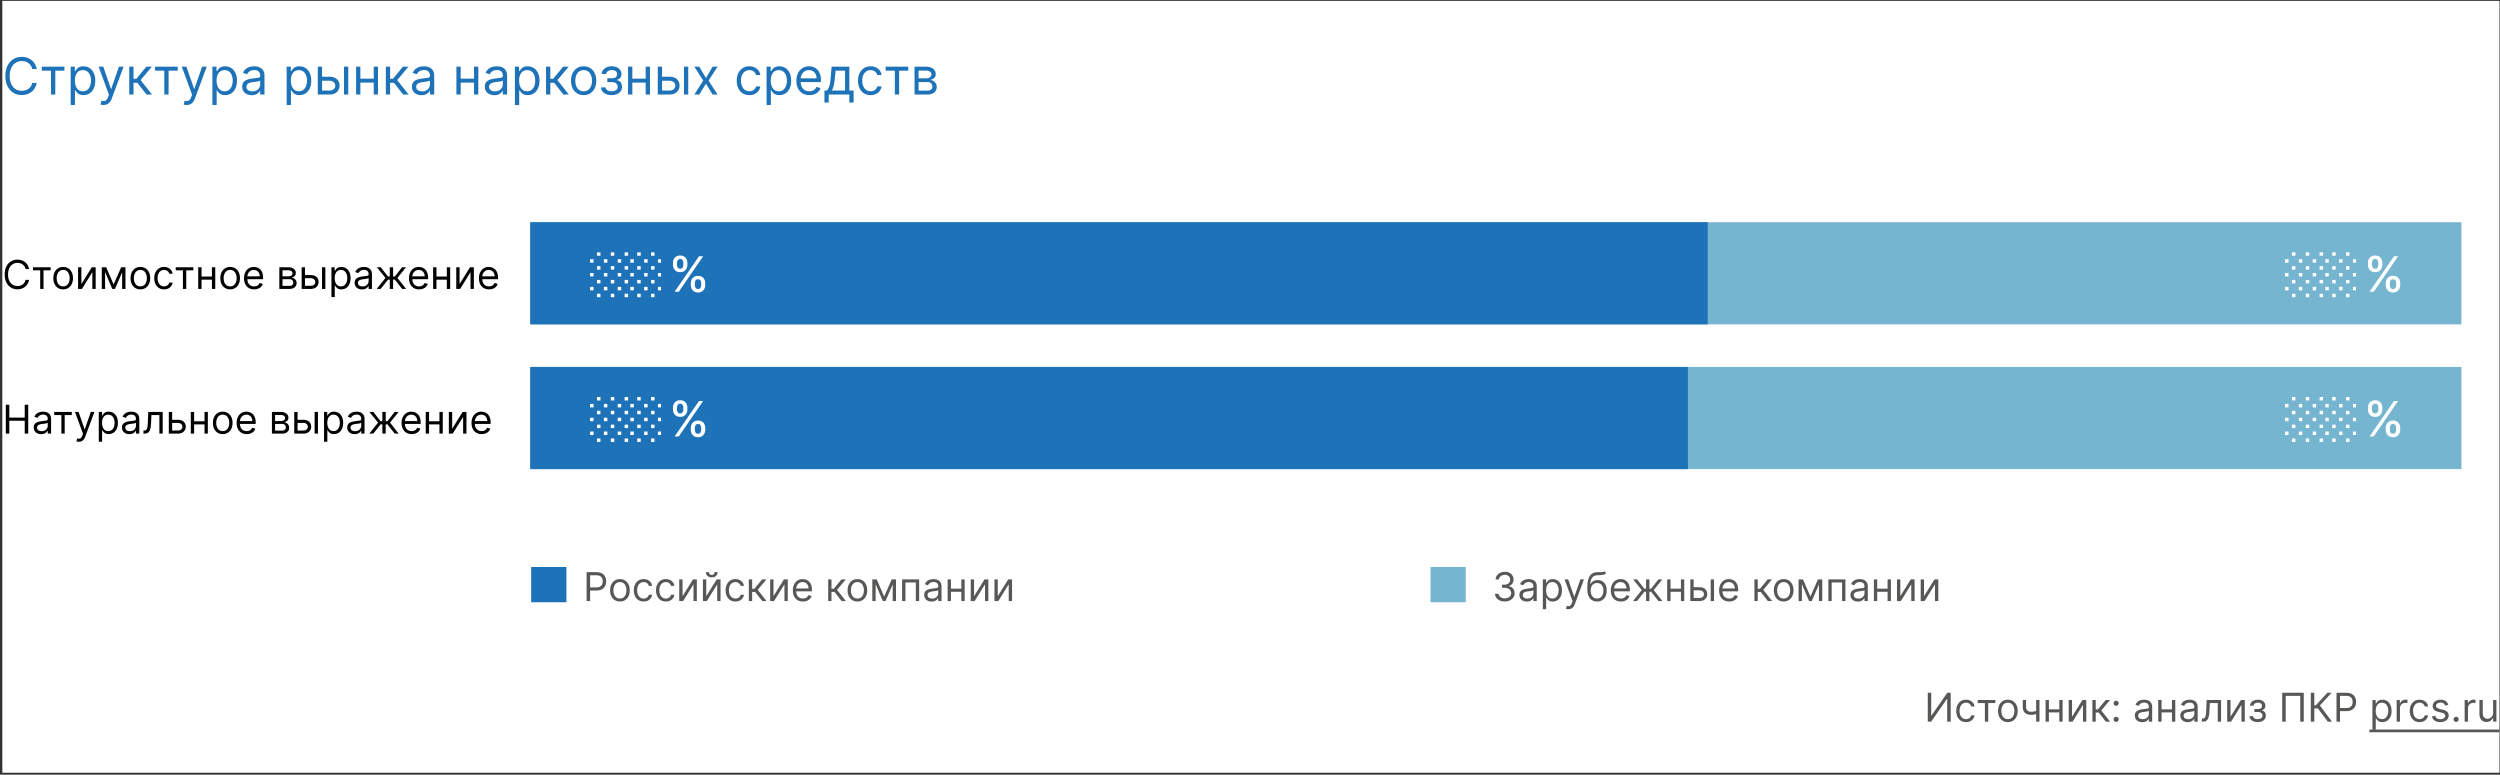 <svg xmlns="http://www.w3.org/2000/svg" fill="none" viewBox="0 0 881 273"><rect x="0" y="0" width="881" height="273" fill="#333333" stroke="none"/><g clip-path="url(#clip0_120_27688)"><path fill="#fff" d="M.815.31h880v272h-880z"/><path fill="#75B5D0" d="M867.402 129.312H187.179v36h680.223v-36z"/><path fill="#1E72B8" d="M594.815 129.312h-408v36h408v-36zM12.934 24.313H11.35a3.296 3.296 0 0 0-1.336-2.071 3.582 3.582 0 0 0-1.093-.537c-.4-.12-.818-.18-1.253-.18-.793 0-1.51.201-2.154.602-.64.4-1.148.99-1.528 1.77-.375.78-.562 1.737-.562 2.87 0 1.134.187 2.09.562 2.87.38.78.889 1.37 1.528 1.77.643.401 1.361.602 2.154.602.435 0 .852-.06 1.253-.18.4-.119.765-.296 1.093-.53a3.358 3.358 0 0 0 1.336-2.077h1.585a5.28 5.28 0 0 1-.652 1.796 4.907 4.907 0 0 1-1.176 1.349 5.148 5.148 0 0 1-1.579.837c-.58.192-1.2.288-1.86.288-1.116 0-2.11-.273-2.979-.819-.869-.545-1.553-1.32-2.051-2.326-.499-1.006-.748-2.2-.748-3.58s.249-2.574.748-3.58c.498-1.005 1.182-1.78 2.051-2.326.87-.546 1.863-.818 2.98-.818.66 0 1.28.096 1.86.287.583.192 1.11.473 1.578.844.469.367.86.814 1.176 1.342.316.525.533 1.123.652 1.797zM14.729 24.9v-1.406h7.977v1.407h-3.222v8.412h-1.508V24.9h-3.247zM24.906 36.994v-13.5h1.458v1.56h.179c.11-.17.264-.388.46-.652.2-.268.486-.507.857-.716.375-.213.882-.32 1.52-.32.828 0 1.556.207 2.187.62.63.414 1.123 1 1.477 1.758.353.759.53 1.654.53 2.685 0 1.04-.177 1.941-.53 2.704-.354.758-.844 1.347-1.47 1.764-.627.413-1.35.62-2.168.62-.63 0-1.135-.104-1.514-.313-.38-.213-.672-.454-.876-.722a9.68 9.68 0 0 1-.473-.678h-.128v5.19h-1.509zm1.483-8.59c0 .741.109 1.395.326 1.962.218.562.535 1.003.953 1.323.417.315.929.473 1.534.473.63 0 1.157-.166 1.579-.498.426-.337.745-.789.959-1.356a5.316 5.316 0 0 0 .326-1.904c0-.69-.107-1.313-.32-1.867-.209-.558-.526-1-.952-1.323-.422-.328-.953-.492-1.592-.492-.614 0-1.13.155-1.547.466-.418.307-.733.738-.946 1.292-.213.55-.32 1.19-.32 1.924zM36.495 36.994c-.255 0-.483-.02-.684-.063a1.805 1.805 0 0 1-.415-.115l.383-1.33c.367.094.69.128.972.102.281-.025.53-.151.748-.377.221-.221.424-.582.607-1.08l.281-.767-3.63-9.87h1.636l2.71 7.824h.102l2.71-7.824h1.637l-4.168 11.25c-.187.508-.42.927-.696 1.26a2.61 2.61 0 0 1-.966.748 2.975 2.975 0 0 1-1.227.242zM45.543 33.313v-9.819h1.509v4.27h.997l3.528-4.27h1.943l-3.963 4.73 4.015 5.089h-1.944l-3.221-4.142h-1.355v4.142h-1.509zM54.649 24.9v-1.406h7.977v1.407h-3.222v8.412h-1.508V24.9h-3.247zM65.798 36.994c-.256 0-.484-.02-.684-.063a1.805 1.805 0 0 1-.416-.115l.384-1.33c.367.094.69.128.972.102.28-.025.53-.151.748-.377.221-.221.423-.582.607-1.08l.281-.767-3.63-9.87h1.636l2.71 7.824h.102l2.71-7.824h1.637l-4.168 11.25c-.187.508-.42.927-.697 1.26a2.61 2.61 0 0 1-.965.748 2.975 2.975 0 0 1-1.227.242zM74.846 36.994v-13.5h1.457v1.56h.18c.11-.17.263-.388.46-.652.2-.268.485-.507.856-.716.375-.213.882-.32 1.521-.32.827 0 1.556.207 2.186.62.631.414 1.123 1 1.477 1.758.354.759.53 1.654.53 2.685 0 1.04-.176 1.941-.53 2.704-.354.758-.844 1.347-1.47 1.764-.627.413-1.349.62-2.167.62-.63 0-1.136-.104-1.515-.313-.38-.213-.671-.454-.876-.722a9.653 9.653 0 0 1-.473-.678h-.128v5.19h-1.508zm1.483-8.59c0 .741.109 1.395.326 1.962.217.562.535 1.003.952 1.323.418.315.93.473 1.534.473.631 0 1.157-.166 1.58-.498.425-.337.745-.789.958-1.356a5.318 5.318 0 0 0 .326-1.904c0-.69-.107-1.313-.32-1.867-.208-.558-.526-1-.952-1.323-.422-.328-.953-.492-1.592-.492-.613 0-1.129.155-1.547.466-.417.307-.732.738-.946 1.292-.213.55-.32 1.19-.32 1.924zM88.704 33.543a3.991 3.991 0 0 1-1.694-.352 2.907 2.907 0 0 1-1.208-1.029c-.298-.452-.448-.997-.448-1.636 0-.563.111-1.019.333-1.368.221-.354.517-.63.888-.831.371-.2.78-.35 1.228-.448.451-.102.905-.183 1.361-.242.597-.077 1.08-.135 1.451-.173.375-.043.648-.113.818-.211.175-.098.262-.268.262-.511v-.052c0-.63-.172-1.12-.517-1.47-.341-.35-.86-.524-1.554-.524-.72 0-1.284.158-1.694.473-.409.316-.696.652-.863 1.01l-1.431-.511c.255-.597.596-1.061 1.022-1.394.43-.336.9-.57 1.407-.703a5.841 5.841 0 0 1 1.508-.204c.316 0 .678.038 1.087.115.413.072.812.223 1.195.454.388.23.71.577.965 1.041.256.465.384 1.087.384 1.867v6.469h-1.509v-1.33h-.076a2.656 2.656 0 0 1-.512.684c-.238.243-.556.45-.952.62-.397.17-.88.256-1.451.256zm.23-1.355c.597 0 1.1-.118 1.508-.352a2.393 2.393 0 0 0 1.253-2.077v-1.381c-.064.077-.204.147-.422.21-.213.06-.46.114-.741.16a33.343 33.343 0 0 1-1.445.192 5.764 5.764 0 0 0-1.1.25c-.336.11-.608.279-.817.505-.205.221-.307.524-.307.907 0 .524.194.92.582 1.19.392.264.888.396 1.489.396zM101.02 36.994v-13.5h1.457v1.56h.179c.111-.17.264-.388.46-.652.201-.268.486-.507.857-.716.375-.213.882-.32 1.521-.32.827 0 1.556.207 2.186.62.631.414 1.123 1 1.477 1.758.353.759.53 1.654.53 2.685 0 1.04-.177 1.941-.53 2.704-.354.758-.844 1.347-1.47 1.764-.627.413-1.349.62-2.167.62-.631 0-1.136-.104-1.515-.313-.379-.213-.671-.454-.876-.722a9.927 9.927 0 0 1-.473-.678h-.128v5.19h-1.508zm1.483-8.59c0 .741.108 1.395.326 1.962.217.562.534 1.003.952 1.323.418.315.929.473 1.534.473.631 0 1.157-.166 1.579-.498.426-.337.746-.789.959-1.356a5.325 5.325 0 0 0 .326-1.904c0-.69-.107-1.313-.32-1.867-.209-.558-.526-1-.952-1.323-.422-.328-.953-.492-1.592-.492-.613 0-1.129.155-1.547.466-.417.307-.733.738-.946 1.292-.213.55-.319 1.19-.319 1.924zM113.292 27.048h2.813c1.151 0 2.03.292 2.64.876.609.584.914 1.323.914 2.218 0 .588-.136 1.123-.409 1.605a2.968 2.968 0 0 1-1.202 1.144c-.528.281-1.176.422-1.943.422h-4.117v-9.819h1.509v8.412h2.608c.597 0 1.087-.157 1.47-.473a1.5 1.5 0 0 0 .575-1.214c0-.52-.191-.944-.575-1.272-.383-.328-.873-.492-1.47-.492h-2.813v-1.407zm7.927 6.265v-9.819h1.508v9.819h-1.508zM132.059 27.713v1.406h-5.42v-1.406h5.42zm-5.062-4.219v9.819h-1.509v-9.819h1.509zm6.213 0v9.819h-1.508v-9.819h1.508zM135.965 33.313v-9.819h1.509v4.27h.997l3.528-4.27h1.943l-3.963 4.73 4.014 5.089h-1.943l-3.221-4.142h-1.355v4.142h-1.509zM148.522 33.543a3.991 3.991 0 0 1-1.694-.352 2.912 2.912 0 0 1-1.208-1.029c-.298-.452-.447-.997-.447-1.636 0-.563.111-1.019.332-1.368.222-.354.518-.63.889-.831.37-.2.779-.35 1.227-.448.452-.102.905-.183 1.361-.242a62.011 62.011 0 0 1 1.451-.173c.375-.043.648-.113.819-.211.174-.098.262-.268.262-.511v-.052c0-.63-.173-1.12-.518-1.47-.341-.35-.859-.524-1.553-.524-.721 0-1.285.158-1.694.473-.409.316-.697.652-.863 1.01l-1.432-.511c.256-.597.597-1.061 1.023-1.394.43-.336.899-.57 1.406-.703a5.839 5.839 0 0 1 1.509-.204c.315 0 .677.038 1.086.115.414.072.812.223 1.195.454.388.23.71.577.966 1.041.255.465.383 1.087.383 1.867v6.469h-1.508v-1.33h-.077c-.102.213-.273.441-.511.684-.239.243-.557.45-.953.62-.396.17-.88.256-1.451.256zm.23-1.355c.597 0 1.1-.118 1.509-.352a2.396 2.396 0 0 0 1.253-2.077v-1.381c-.064.077-.205.147-.422.21-.213.06-.46.114-.742.16a33.428 33.428 0 0 1-1.444.192 5.773 5.773 0 0 0-1.1.25 1.9 1.9 0 0 0-.818.505c-.204.221-.307.524-.307.907 0 .524.194.92.582 1.19.392.264.888.396 1.489.396zM167.409 27.713v1.406h-5.42v-1.406h5.42zm-5.062-4.219v9.819h-1.509v-9.819h1.509zm6.213 0v9.819h-1.509v-9.819h1.509zM174.204 33.543a3.991 3.991 0 0 1-1.694-.352 2.906 2.906 0 0 1-1.208-1.029c-.298-.452-.448-.997-.448-1.636 0-.563.111-1.019.333-1.368.221-.354.518-.63.888-.831.371-.2.78-.35 1.228-.448.451-.102.905-.183 1.361-.242.597-.077 1.08-.135 1.451-.173.375-.043.648-.113.818-.211.175-.098.262-.268.262-.511v-.052c0-.63-.172-1.12-.517-1.47-.341-.35-.859-.524-1.554-.524-.72 0-1.285.158-1.694.473-.409.316-.696.652-.863 1.01l-1.431-.511c.255-.597.596-1.061 1.022-1.394a3.84 3.84 0 0 1 1.407-.703 5.837 5.837 0 0 1 1.508-.204c.315 0 .678.038 1.087.115.413.072.812.223 1.195.454.388.23.71.577.965 1.041.256.465.384 1.087.384 1.867v6.469h-1.509v-1.33h-.076a2.67 2.67 0 0 1-.512.684c-.238.243-.556.45-.952.62-.396.17-.88.256-1.451.256zm.23-1.355c.597 0 1.099-.118 1.508-.352a2.392 2.392 0 0 0 1.253-2.077v-1.381c-.064.077-.204.147-.422.21-.213.06-.46.114-.741.16a33.496 33.496 0 0 1-1.445.192 5.762 5.762 0 0 0-1.099.25c-.337.11-.609.279-.818.505-.205.221-.307.524-.307.907 0 .524.194.92.582 1.19.392.264.888.396 1.489.396zM181.457 36.994v-13.5h1.458v1.56h.179c.11-.17.264-.388.46-.652.2-.268.486-.507.856-.716.375-.213.882-.32 1.522-.32.826 0 1.555.207 2.186.62.63.414 1.123 1 1.476 1.758.354.759.531 1.654.531 2.685 0 1.04-.177 1.941-.531 2.704-.353.758-.843 1.347-1.47 1.764-.626.413-1.349.62-2.167.62-.63 0-1.135-.104-1.515-.313-.379-.213-.671-.454-.875-.722a9.254 9.254 0 0 1-.473-.678h-.128v5.19h-1.509zm1.483-8.59c0 .741.109 1.395.326 1.962.217.562.535 1.003.953 1.323.417.315.929.473 1.534.473.63 0 1.157-.166 1.578-.498.427-.337.746-.789.959-1.356.218-.57.326-1.206.326-1.904 0-.69-.106-1.313-.319-1.867-.209-.558-.527-1-.953-1.323-.422-.328-.952-.492-1.591-.492-.614 0-1.13.155-1.547.466-.418.307-.733.738-.946 1.292-.213.55-.32 1.19-.32 1.924zM192.426 33.313v-9.819h1.508v4.27h.998l3.528-4.27h1.943l-3.963 4.73 4.014 5.089h-1.943l-3.221-4.142h-1.356v4.142h-1.508zM205.678 33.517c-.886 0-1.664-.21-2.333-.633-.665-.422-1.184-1.012-1.559-1.77-.371-.759-.557-1.645-.557-2.66 0-1.022.186-1.915.557-2.678.375-.762.894-1.355 1.559-1.777.669-.421 1.447-.632 2.333-.632.887 0 1.662.21 2.327.632.669.422 1.189 1.015 1.56 1.777.375.763.562 1.656.562 2.679 0 1.014-.187 1.9-.562 2.659-.371.758-.891 1.348-1.56 1.77-.665.422-1.44.633-2.327.633zm0-1.355c.674 0 1.228-.172 1.662-.518.435-.345.757-.799.965-1.361a5.208 5.208 0 0 0 .314-1.828c0-.657-.105-1.268-.314-1.835a3.083 3.083 0 0 0-.965-1.374c-.434-.35-.988-.524-1.662-.524-.673 0-1.227.174-1.662.524-.434.35-.756.807-.965 1.374a5.262 5.262 0 0 0-.313 1.835c0 .656.104 1.265.313 1.828.209.562.531 1.016.965 1.361.435.346.989.518 1.662.518zM211.816 30.807h1.611c.034.443.234.78.601 1.01.371.23.852.345 1.444.345.606 0 1.123-.123 1.554-.37.43-.252.645-.657.645-1.215 0-.328-.081-.614-.243-.857a1.588 1.588 0 0 0-.684-.575c-.294-.136-.641-.204-1.041-.204h-1.688v-1.356h1.688c.6 0 1.044-.136 1.329-.409.29-.272.435-.613.435-1.022 0-.44-.156-.791-.467-1.055-.311-.269-.752-.403-1.323-.403-.575 0-1.055.13-1.438.39-.384.256-.586.586-.607.99h-1.586c.017-.528.179-.994.486-1.399.307-.41.725-.729 1.253-.959.528-.234 1.133-.351 1.815-.351.691 0 1.289.121 1.796.364.512.239.906.565 1.183.978.281.409.422.873.422 1.393 0 .554-.156 1.002-.467 1.343-.311.34-.701.584-1.169.728v.103c.37.025.692.145.965.358.277.208.492.483.645.824.154.337.23.71.23 1.119 0 .596-.159 1.116-.479 1.56-.32.438-.758.78-1.317 1.022-.558.239-1.195.358-1.911.358-.695 0-1.317-.113-1.866-.339-.55-.23-.987-.547-1.311-.952a2.371 2.371 0 0 1-.505-1.42zM227.895 27.713v1.406h-5.42v-1.406h5.42zm-5.062-4.219v9.819h-1.509v-9.819h1.509zm6.213 0v9.819h-1.509v-9.819h1.509zM233.105 27.048h2.812c1.151 0 2.031.292 2.64.876.61.584.914 1.323.914 2.218 0 .588-.136 1.123-.409 1.605-.272.477-.673.858-1.201 1.144-.529.281-1.177.422-1.944.422h-4.116v-9.819h1.508v8.412h2.608c.597 0 1.087-.157 1.471-.473.383-.315.575-.72.575-1.214 0-.52-.192-.944-.575-1.272-.384-.328-.874-.492-1.471-.492h-2.812v-1.407zm7.926 6.265v-9.819h1.509v9.819h-1.509zM246.426 23.494l2.352 4.015 2.352-4.015h1.739l-3.17 4.91 3.17 4.909h-1.739l-2.352-3.81-2.352 3.81h-1.739l3.12-4.91-3.12-4.909h1.739zM264.073 33.517c-.921 0-1.713-.217-2.378-.652-.665-.434-1.176-1.033-1.534-1.796-.358-.763-.537-1.634-.537-2.614 0-.997.183-1.877.55-2.64.37-.767.886-1.366 1.547-1.796.664-.435 1.44-.652 2.326-.652.691 0 1.313.127 1.867.383a3.567 3.567 0 0 1 1.361 1.074c.354.46.573.997.659 1.61h-1.509c-.115-.447-.371-.843-.767-1.188-.392-.35-.92-.524-1.585-.524-.588 0-1.104.153-1.547.46-.439.303-.782.73-1.029 1.285-.243.55-.365 1.195-.365 1.937 0 .758.12 1.419.358 1.981.243.563.584 1 1.023 1.31.443.312.963.467 1.56.467.392 0 .748-.068 1.067-.204.32-.137.59-.333.812-.589.222-.255.379-.562.473-.92h1.509a3.511 3.511 0 0 1-.633 1.566c-.333.46-.774.827-1.323 1.1-.546.268-1.181.402-1.905.402zM270.139 36.994v-13.5h1.457v1.56h.179c.111-.17.264-.388.46-.652.201-.268.486-.507.857-.716.375-.213.882-.32 1.521-.32.827 0 1.556.207 2.186.62.631.414 1.123 1 1.477 1.758.354.759.53 1.654.53 2.685 0 1.04-.176 1.941-.53 2.704-.354.758-.844 1.347-1.47 1.764-.627.413-1.349.62-2.167.62-.631 0-1.136-.104-1.515-.313-.379-.213-.671-.454-.876-.722a9.927 9.927 0 0 1-.473-.678h-.128v5.19h-1.508zm1.483-8.59c0 .741.108 1.395.326 1.962.217.562.535 1.003.952 1.323.418.315.929.473 1.534.473.631 0 1.157-.166 1.579-.498.426-.337.746-.789.959-1.356a5.325 5.325 0 0 0 .326-1.904c0-.69-.107-1.313-.32-1.867-.208-.558-.526-1-.952-1.323-.422-.328-.952-.492-1.592-.492-.613 0-1.129.155-1.547.466-.417.307-.733.738-.946 1.292-.213.55-.319 1.19-.319 1.924zM285.224 33.517c-.946 0-1.762-.209-2.448-.626a4.205 4.205 0 0 1-1.579-1.764c-.366-.759-.55-1.641-.55-2.647 0-1.006.184-1.892.55-2.659.371-.771.886-1.372 1.547-1.802.665-.435 1.44-.652 2.327-.652.511 0 1.016.085 1.515.255.498.17.952.448 1.361.831.409.38.735.882.978 1.509.243.626.364 1.398.364 2.314v.639h-7.568V27.61h6.034c0-.554-.11-1.048-.332-1.483a2.501 2.501 0 0 0-.933-1.03c-.401-.25-.874-.376-1.419-.376-.601 0-1.121.149-1.56.447a2.947 2.947 0 0 0-1.004 1.15c-.234.474-.351.98-.351 1.522v.87c0 .74.128 1.37.383 1.885.26.511.62.901 1.081 1.17.46.264.995.396 1.604.396a3.27 3.27 0 0 0 1.074-.166c.324-.115.603-.286.837-.511.235-.23.416-.516.544-.857l1.457.409a3.228 3.228 0 0 1-.773 1.304c-.363.37-.81.66-1.343.87-.532.204-1.131.306-1.796.306zM290.536 36.125v-4.219h.818c.2-.208.373-.434.518-.677.145-.243.27-.53.377-.863.111-.337.204-.746.281-1.227.077-.486.145-1.072.205-1.758l.332-3.887h6.239v8.412h1.508v4.22h-1.508v-2.813h-7.262v2.812h-1.508zm2.531-4.219h4.73v-7.005h-3.324l-.255 2.48a27.784 27.784 0 0 1-.397 2.69c-.157.768-.409 1.38-.754 1.835zM306.805 33.517c-.92 0-1.713-.217-2.378-.652-.664-.434-1.176-1.033-1.534-1.796-.358-.763-.537-1.634-.537-2.614 0-.997.184-1.877.55-2.64.371-.767.886-1.366 1.547-1.796.665-.435 1.44-.652 2.327-.652.69 0 1.312.127 1.866.383a3.577 3.577 0 0 1 1.362 1.074c.353.46.573.997.658 1.61h-1.508c-.116-.447-.371-.843-.768-1.188-.392-.35-.92-.524-1.585-.524-.588 0-1.103.153-1.547.46-.439.303-.782.73-1.029 1.285-.243.55-.364 1.195-.364 1.937 0 .758.119 1.419.358 1.981.243.563.584 1 1.023 1.31.443.312.963.467 1.559.467.392 0 .748-.068 1.068-.204a2.2 2.2 0 0 0 .811-.589c.222-.255.38-.562.474-.92h1.508a3.488 3.488 0 0 1-1.956 2.665c-.545.269-1.18.403-1.905.403zM312.098 24.9v-1.406h7.977v1.407h-3.221v8.412h-1.509V24.9h-3.247zM322.276 33.313v-9.819h4.014c1.057 0 1.896.24 2.518.716.622.478.933 1.108.933 1.892 0 .597-.176 1.06-.53 1.387-.354.324-.808.544-1.362.659.363.051.714.179 1.055.383.345.205.631.486.857.844.226.354.338.788.338 1.304 0 .503-.127.953-.383 1.349s-.622.71-1.1.94c-.477.23-1.048.345-1.713.345h-4.627zm1.431-1.381h3.196c.52 0 .927-.124 1.221-.37.294-.248.441-.585.441-1.01 0-.508-.147-.906-.441-1.196-.294-.294-.701-.441-1.221-.441h-3.196v3.017zm0-4.321h2.583c.405 0 .752-.056 1.042-.166.289-.115.511-.277.664-.486.158-.213.237-.465.237-.754 0-.414-.173-.738-.518-.972-.345-.239-.82-.358-1.425-.358h-2.583v2.736z"/><path fill="#75B5D0" d="M867.402 78.313H187.179v35.999h680.223v-36z"/><path fill="#1E72B8" d="M601.815 78.313h-415v35.999h415v-36zM199.602 199.812h-12.423v12.423h12.423v-12.423z"/><path fill="#75B5D0" d="M516.526 199.812h-12.423v12.423h12.423v-12.423z"/><path fill="#575756" d="M206.719 211.812v-10.181h3.44c.799 0 1.452.144 1.959.432.51.285.888.671 1.133 1.159.246.487.368 1.03.368 1.63 0 .6-.122 1.145-.368 1.636-.242.49-.616.881-1.123 1.173-.507.289-1.157.433-1.949.433h-2.466V207h2.426c.547 0 .986-.095 1.318-.283a1.7 1.7 0 0 0 .721-.766c.152-.325.228-.691.228-1.099 0-.407-.076-.772-.228-1.094a1.64 1.64 0 0 0-.726-.755c-.335-.186-.779-.279-1.333-.279h-2.167v9.088h-1.233zM218.467 211.972c-.69 0-1.295-.165-1.815-.493a3.345 3.345 0 0 1-1.213-1.377c-.288-.59-.433-1.279-.433-2.068 0-.795.145-1.49.433-2.083.292-.593.696-1.054 1.213-1.382.52-.328 1.125-.492 1.815-.492.689 0 1.292.164 1.809.492.521.328.925.789 1.213 1.382.292.593.438 1.288.438 2.083 0 .789-.146 1.478-.438 2.068a3.29 3.29 0 0 1-1.213 1.377c-.517.328-1.12.493-1.809.493zm0-1.054c.523 0 .954-.135 1.292-.403.338-.269.589-.622.751-1.059.162-.438.244-.912.244-1.422 0-.51-.082-.986-.244-1.427a2.403 2.403 0 0 0-.751-1.069c-.338-.271-.769-.407-1.292-.407-.524 0-.955.136-1.293.407a2.411 2.411 0 0 0-.751 1.069 4.108 4.108 0 0 0-.243 1.427c0 .51.081.984.243 1.422.163.437.413.79.751 1.059.338.268.769.403 1.293.403zM226.82 211.972c-.716 0-1.332-.17-1.849-.508a3.297 3.297 0 0 1-1.193-1.397c-.279-.593-.418-1.271-.418-2.033 0-.776.142-1.46.427-2.053.289-.597.69-1.063 1.204-1.397.517-.338 1.12-.507 1.809-.507.537 0 1.021.099 1.452.298.431.199.784.477 1.059.835.275.358.446.776.512 1.253h-1.173c-.09-.348-.289-.656-.597-.925-.305-.271-.716-.407-1.233-.407a2.06 2.06 0 0 0-1.203.358c-.341.235-.608.568-.8.999-.189.427-.284.93-.284 1.506 0 .59.093 1.104.279 1.541.189.438.454.778.795 1.02.345.242.749.363 1.213.363.305 0 .582-.053.83-.16.249-.106.459-.258.632-.457.172-.199.295-.437.368-.716h1.173a2.71 2.71 0 0 1-1.521 2.073c-.425.209-.918.314-1.482.314zM234.64 211.972c-.715 0-1.332-.17-1.849-.508a3.297 3.297 0 0 1-1.193-1.397c-.279-.593-.418-1.271-.418-2.033 0-.776.143-1.46.428-2.053a3.367 3.367 0 0 1 1.203-1.397c.517-.338 1.12-.507 1.81-.507.536 0 1.02.099 1.451.298.431.199.784.477 1.059.835.275.358.446.776.512 1.253h-1.173c-.089-.348-.288-.656-.597-.925-.305-.271-.716-.407-1.233-.407a2.06 2.06 0 0 0-1.203.358c-.341.235-.608.568-.8.999-.189.427-.283.93-.283 1.506 0 .59.092 1.104.278 1.541.189.438.454.778.795 1.02.345.242.749.363 1.213.363.305 0 .582-.053.831-.16a1.71 1.71 0 0 0 .631-.457c.172-.199.295-.437.368-.716h1.173a2.71 2.71 0 0 1-1.521 2.073c-.424.209-.918.314-1.482.314zM240.532 210.082l3.679-5.906h1.352v7.636h-1.173v-5.906l-3.659 5.906h-1.373v-7.636h1.174v5.906zM248.885 210.082l3.679-5.906h1.353v7.636h-1.174v-5.906l-3.659 5.906h-1.372v-7.636h1.173v5.906zm2.904-8.451h1.093c0 .537-.185.976-.556 1.317-.372.341-.875.512-1.512.512-.626 0-1.125-.171-1.496-.512-.368-.341-.552-.78-.552-1.317h1.094c0 .258.071.485.214.681.145.195.392.293.74.293s.597-.098.746-.293a1.08 1.08 0 0 0 .229-.681zM259.168 211.972c-.716 0-1.333-.17-1.85-.508a3.304 3.304 0 0 1-1.193-1.397c-.278-.593-.417-1.271-.417-2.033 0-.776.142-1.46.427-2.053a3.374 3.374 0 0 1 1.203-1.397c.517-.338 1.121-.507 1.81-.507.537 0 1.021.099 1.452.298.43.199.783.477 1.059.835.275.358.445.776.512 1.253h-1.174c-.089-.348-.288-.656-.596-.925-.305-.271-.716-.407-1.233-.407-.458 0-.859.119-1.203.358-.342.235-.609.568-.801.999-.189.427-.283.93-.283 1.506 0 .59.093 1.104.278 1.541.189.438.454.778.796 1.02.344.242.749.363 1.213.363.305 0 .581-.053.83-.16a1.702 1.702 0 0 0 .999-1.173h1.174a2.723 2.723 0 0 1-.493 1.218 2.74 2.74 0 0 1-1.029.855c-.424.209-.918.314-1.481.314zM263.886 211.812v-7.636h1.173v3.321h.776l2.744-3.321h1.511l-3.082 3.679 3.122 3.957h-1.511l-2.506-3.221h-1.054v3.221h-1.173zM272.579 210.082l3.679-5.906h1.352v7.636h-1.173v-5.906l-3.659 5.906h-1.373v-7.636h1.174v5.906zM282.961 211.972c-.736 0-1.371-.163-1.905-.488a3.273 3.273 0 0 1-1.228-1.372c-.285-.59-.427-1.276-.427-2.058 0-.782.142-1.472.427-2.068.289-.6.69-1.068 1.204-1.402.517-.338 1.12-.507 1.809-.507.398 0 .791.066 1.179.199.387.132.74.348 1.058.646.319.295.572.686.761 1.173.189.487.284 1.087.284 1.8v.497h-5.887v-1.014h4.693a2.51 2.51 0 0 0-.258-1.154 1.943 1.943 0 0 0-.726-.8c-.312-.196-.679-.293-1.104-.293-.467 0-.871.116-1.213.348a2.28 2.28 0 0 0-.78.895 2.616 2.616 0 0 0-.274 1.183v.676c0 .577.1 1.065.299 1.467.202.397.482.701.84.909.358.206.774.309 1.248.309.308 0 .586-.044.835-.13.252-.089.469-.222.651-.397.182-.179.323-.401.423-.667l1.133.319c-.119.384-.32.722-.601 1.014a2.95 2.95 0 0 1-1.044.676c-.415.159-.88.239-1.397.239zM291.845 211.812v-7.636h1.173v3.321h.776l2.744-3.321h1.511l-3.082 3.679 3.122 3.957h-1.511l-2.506-3.221h-1.054v3.221h-1.173zM302.152 211.972c-.689 0-1.294-.165-1.814-.493a3.34 3.34 0 0 1-1.214-1.377c-.288-.59-.432-1.279-.432-2.068 0-.795.144-1.49.432-2.083.292-.593.696-1.054 1.214-1.382.52-.328 1.125-.492 1.814-.492.69 0 1.293.164 1.81.492.52.328.925.789 1.213 1.382.292.593.437 1.288.437 2.083 0 .789-.145 1.478-.437 2.068a3.296 3.296 0 0 1-1.213 1.377c-.517.328-1.12.493-1.81.493zm0-1.054c.524 0 .955-.135 1.293-.403.338-.269.588-.622.75-1.059.163-.438.244-.912.244-1.422 0-.51-.081-.986-.244-1.427a2.401 2.401 0 0 0-.75-1.069c-.338-.271-.769-.407-1.293-.407-.524 0-.954.136-1.292.407a2.395 2.395 0 0 0-.751 1.069 4.085 4.085 0 0 0-.244 1.427c0 .51.081.984.244 1.422.162.437.412.79.751 1.059.338.268.768.403 1.292.403zM311.58 210.222l2.664-6.046h1.114l-3.301 7.636h-.955l-3.241-7.636h1.094l2.625 6.046zm-3.003-6.046v7.636h-1.174v-7.636h1.174zm6.005 7.636v-7.636h1.174v7.636h-1.174zM317.903 211.812v-7.636h6.006v7.636h-1.173v-6.542h-3.659v6.542h-1.174zM328.299 211.991c-.484 0-.923-.091-1.317-.273a2.26 2.26 0 0 1-.94-.8c-.232-.352-.348-.776-.348-1.273 0-.438.086-.792.258-1.064.173-.275.403-.491.691-.646.289-.156.607-.272.955-.348.351-.08.704-.143 1.059-.189.464-.06.84-.105 1.129-.135.291-.033.503-.087.636-.164.136-.076.204-.208.204-.397v-.04c0-.491-.135-.872-.403-1.144-.265-.271-.668-.407-1.208-.407-.56 0-.999.122-1.318.368-.318.245-.541.507-.671.785l-1.113-.398c.199-.464.464-.825.795-1.083a2.966 2.966 0 0 1 1.094-.547 4.546 4.546 0 0 1 1.173-.159c.245 0 .527.029.845.089.322.056.632.174.93.353.302.179.552.449.751.81.199.362.298.846.298 1.452v5.031h-1.173v-1.034h-.06a2.042 2.042 0 0 1-.398.532c-.185.189-.432.35-.74.483-.309.132-.685.198-1.129.198zm.179-1.054c.464 0 .855-.091 1.173-.273.322-.182.564-.418.726-.706.166-.288.249-.592.249-.91v-1.074c-.05.06-.159.115-.328.164a5.516 5.516 0 0 1-.577.125 24.519 24.519 0 0 1-1.124.149c-.305.04-.59.104-.855.194a1.465 1.465 0 0 0-.636.393c-.159.172-.239.407-.239.705 0 .408.151.716.453.925.305.206.691.308 1.158.308zM339.051 207.457v1.094h-4.216v-1.094h4.216zm-3.937-3.281v7.636h-1.173v-7.636h1.173zm4.832 0v7.636h-1.173v-7.636h1.173zM343.262 210.082l3.679-5.906h1.353v7.636h-1.174v-5.906l-3.659 5.906h-1.372v-7.636h1.173v5.906zM351.616 210.082l3.679-5.906h1.352v7.636h-1.173v-5.906l-3.659 5.906h-1.373v-7.636h1.174v5.906zM530.309 211.952c-.656 0-1.241-.113-1.755-.338a3.018 3.018 0 0 1-1.218-.94 2.522 2.522 0 0 1-.487-1.407h1.253c.026.328.139.612.338.85.199.236.459.418.78.547a2.85 2.85 0 0 0 1.069.194c.438 0 .826-.076 1.164-.229.338-.152.603-.364.795-.636.192-.272.288-.587.288-.945 0-.374-.092-.704-.278-.989a1.844 1.844 0 0 0-.815-.676c-.358-.163-.796-.244-1.313-.244h-.815v-1.094h.815a2.44 2.44 0 0 0 1.064-.218 1.647 1.647 0 0 0 .984-1.551c0-.345-.076-.645-.228-.9a1.571 1.571 0 0 0-.647-.597 2.095 2.095 0 0 0-.974-.214c-.351 0-.683.065-.994.194-.309.126-.56.31-.756.552a1.431 1.431 0 0 0-.318.865h-1.193c.02-.533.18-1.001.482-1.402a3.03 3.03 0 0 1 1.183-.944 3.816 3.816 0 0 1 1.616-.339c.63 0 1.17.128 1.621.383.45.252.797.585 1.039 1 .242.414.363.861.363 1.342 0 .573-.151 1.062-.453 1.467a2.294 2.294 0 0 1-1.218.84v.079c.643.106 1.145.38 1.507.821.361.437.541.979.541 1.625 0 .554-.15 1.051-.452 1.492a3.076 3.076 0 0 1-1.223 1.034c-.517.252-1.105.378-1.765.378zM538.05 211.991c-.484 0-.923-.091-1.318-.273a2.264 2.264 0 0 1-.939-.8c-.232-.352-.348-.776-.348-1.273 0-.438.086-.792.258-1.064.173-.275.403-.491.691-.646.289-.156.607-.272.955-.348.351-.08.704-.143 1.059-.189.464-.06.84-.105 1.128-.135.292-.033.504-.087.637-.164.136-.076.204-.208.204-.397v-.04c0-.491-.135-.872-.403-1.144-.265-.271-.668-.407-1.208-.407-.56 0-1 .122-1.318.368-.318.245-.542.507-.671.785l-1.113-.398c.198-.464.464-.825.795-1.083a2.981 2.981 0 0 1 1.094-.547 4.54 4.54 0 0 1 1.173-.159c.245 0 .527.03.845.089.322.057.632.174.93.353.301.179.552.449.751.811.198.361.298.845.298 1.451v5.031h-1.173v-1.034h-.06c-.08.166-.212.343-.398.532-.185.189-.432.35-.741.483-.308.132-.684.198-1.128.198zm.179-1.053c.464 0 .855-.092 1.173-.274.322-.182.564-.418.726-.706.166-.288.249-.592.249-.91v-1.074c-.05.06-.16.115-.329.164a5.493 5.493 0 0 1-.576.125 24.519 24.519 0 0 1-1.124.149c-.305.04-.59.104-.855.194a1.465 1.465 0 0 0-.636.393c-.159.172-.239.407-.239.706 0 .407.151.715.452.924.305.206.692.309 1.159.309zM543.691 214.676v-10.5h1.134v1.213h.139c.086-.132.206-.301.358-.507a2.11 2.11 0 0 1 .666-.557c.292-.165.686-.248 1.183-.248.643 0 1.21.16 1.701.482.49.321.873.777 1.148 1.367.275.59.413 1.286.413 2.088 0 .809-.138 1.51-.413 2.103-.275.59-.656 1.048-1.143 1.372-.487.322-1.049.483-1.686.483-.49 0-.883-.082-1.178-.244a2.184 2.184 0 0 1-.681-.562 7.523 7.523 0 0 1-.368-.527h-.099v4.037h-1.174zm1.154-6.682c0 .577.084 1.086.253 1.527.169.437.416.78.741 1.029.325.245.723.368 1.193.368.491 0 .9-.13 1.228-.388a2.37 2.37 0 0 0 .746-1.054c.169-.444.254-.938.254-1.482 0-.537-.083-1.021-.249-1.451a2.236 2.236 0 0 0-.741-1.03c-.328-.255-.741-.382-1.238-.382-.477 0-.878.121-1.203.363-.325.238-.57.573-.736 1.004-.165.427-.248.926-.248 1.496zM552.705 214.676c-.199 0-.376-.016-.532-.05a1.344 1.344 0 0 1-.323-.089l.298-1.034c.285.073.537.099.756.079a.904.904 0 0 0 .581-.293c.173-.172.33-.452.473-.84l.218-.597-2.823-7.676h1.272l2.108 6.085h.08l2.108-6.085h1.273l-3.242 8.75a3.303 3.303 0 0 1-.542.98 2.036 2.036 0 0 1-.751.581 2.308 2.308 0 0 1-.954.189zM565.41 201.312l.596.716c-.232.226-.5.383-.805.473-.305.089-.65.144-1.034.164-.385.02-.812.04-1.283.059-.53.02-.969.15-1.317.388-.348.239-.617.584-.806 1.034-.189.451-.31 1.005-.363 1.661h.1a2.419 2.419 0 0 1 1.074-1.054 3.275 3.275 0 0 1 1.471-.338 3.14 3.14 0 0 1 1.611.417c.477.279.855.691 1.134 1.238.278.547.417 1.222.417 2.024 0 .799-.142 1.488-.427 2.068a3.15 3.15 0 0 1-1.189 1.342c-.507.312-1.102.468-1.784.468-.683 0-1.281-.161-1.795-.483-.514-.324-.913-.805-1.198-1.441-.285-.64-.428-1.431-.428-2.372v-.815c0-1.7.289-2.99.865-3.868.58-.878 1.452-1.332 2.615-1.362a19.88 19.88 0 0 1 1.099-.01c.322.006.602-.009.84-.045.239-.036.441-.124.607-.264zm-2.605 9.606c.46 0 .856-.116 1.188-.348.335-.232.591-.559.77-.98.179-.424.269-.923.269-1.496 0-.557-.091-1.031-.274-1.422a1.977 1.977 0 0 0-.77-.895c-.335-.206-.736-.308-1.203-.308-.342 0-.648.058-.92.174a1.855 1.855 0 0 0-.696.512 2.4 2.4 0 0 0-.447.825 3.87 3.87 0 0 0-.164 1.114c0 .855.2 1.539.601 2.053.401.514.95.771 1.646.771zM571.202 211.972c-.736 0-1.371-.163-1.904-.488a3.26 3.26 0 0 1-1.228-1.372c-.285-.59-.428-1.276-.428-2.058 0-.782.143-1.472.428-2.068.288-.6.689-1.067 1.203-1.402.517-.338 1.12-.507 1.809-.507.398 0 .791.066 1.179.199.387.132.74.348 1.059.646.318.295.571.686.76 1.173.189.487.284 1.087.284 1.8v.497h-5.887v-1.014h4.693c0-.431-.086-.815-.258-1.154a1.95 1.95 0 0 0-.726-.8c-.311-.196-.679-.293-1.104-.293-.467 0-.871.116-1.213.348a2.28 2.28 0 0 0-.78.895 2.616 2.616 0 0 0-.274 1.183v.676c0 .577.1 1.066.299 1.467.202.397.482.701.84.909.358.206.774.309 1.248.309.308 0 .586-.043.835-.13.252-.089.469-.222.651-.397.182-.179.323-.401.423-.667l1.133.319c-.119.384-.32.722-.601 1.014-.282.288-.63.514-1.044.676-.415.159-.88.239-1.397.239zM575.466 211.812l3.102-3.877-3.062-3.759h1.392l2.545 3.262h.637v-3.262h1.173v3.262h.616l2.546-3.262h1.392l-3.043 3.759 3.083 3.877h-1.412l-2.585-3.281h-.597v3.281h-1.173v-3.281h-.597l-2.605 3.281h-1.412zM592.634 207.457v1.094h-4.216v-1.094h4.216zm-3.937-3.281v7.636h-1.174v-7.636h1.174zm4.832 0v7.636h-1.173v-7.636h1.173zM596.686 206.94h2.188c.894 0 1.579.227 2.053.681.474.455.711 1.03.711 1.726 0 .457-.106.873-.318 1.247a2.31 2.31 0 0 1-.935.89c-.411.219-.915.328-1.511.328h-3.202v-7.636h1.173v6.543h2.029c.464 0 .845-.123 1.143-.368.298-.245.447-.56.447-.945 0-.404-.149-.734-.447-.989-.298-.255-.679-.383-1.143-.383h-2.188v-1.094zm6.165 4.872v-7.636h1.173v7.636h-1.173zM609.374 211.972c-.736 0-1.371-.163-1.905-.488a3.273 3.273 0 0 1-1.228-1.372c-.285-.59-.427-1.276-.427-2.058 0-.782.142-1.472.427-2.068.289-.6.69-1.067 1.204-1.402.517-.338 1.12-.507 1.809-.507.398 0 .791.066 1.179.199.387.132.74.348 1.058.646.319.295.572.686.761 1.173.189.487.283 1.087.283 1.8v.497h-5.886v-1.014h4.693c0-.431-.086-.815-.258-1.154a1.95 1.95 0 0 0-.726-.8c-.312-.196-.68-.293-1.104-.293-.467 0-.871.116-1.213.348a2.28 2.28 0 0 0-.78.895 2.616 2.616 0 0 0-.274 1.183v.676c0 .577.1 1.066.298 1.467.203.397.483.701.841.909.358.206.774.309 1.248.309.308 0 .586-.043.835-.13.252-.089.469-.222.651-.397.182-.179.323-.401.423-.667l1.133.319c-.119.384-.32.722-.601 1.014-.282.288-.63.514-1.044.676-.415.159-.88.239-1.397.239zM618.258 211.812v-7.636h1.173v3.321h.776l2.744-3.321h1.511l-3.082 3.679 3.122 3.957h-1.511l-2.506-3.221h-1.054v3.221h-1.173zM628.565 211.972c-.689 0-1.294-.164-1.814-.493a3.34 3.34 0 0 1-1.214-1.377c-.288-.59-.432-1.279-.432-2.068 0-.795.144-1.49.432-2.083.292-.593.696-1.054 1.214-1.382.52-.328 1.125-.492 1.814-.492.69 0 1.293.164 1.81.492.52.328.925.789 1.213 1.382.292.593.437 1.288.437 2.083 0 .789-.145 1.478-.437 2.068a3.296 3.296 0 0 1-1.213 1.377c-.517.329-1.12.493-1.81.493zm0-1.054c.524 0 .955-.135 1.293-.403.338-.269.588-.622.75-1.059.163-.438.244-.911.244-1.422 0-.51-.081-.986-.244-1.427a2.401 2.401 0 0 0-.75-1.069c-.338-.271-.769-.407-1.293-.407-.524 0-.954.136-1.292.407a2.395 2.395 0 0 0-.751 1.069 4.085 4.085 0 0 0-.244 1.427c0 .511.081.984.244 1.422.162.437.412.79.751 1.059.338.268.768.403 1.292.403zM637.993 210.222l2.664-6.046h1.114l-3.301 7.636h-.955l-3.241-7.636h1.094l2.625 6.046zm-3.003-6.046v7.636h-1.174v-7.636h1.174zm6.005 7.636v-7.636h1.174v7.636h-1.174zM644.316 211.812v-7.636h6.006v7.636h-1.173v-6.542h-3.659v6.542h-1.174zM654.712 211.991c-.484 0-.923-.091-1.317-.273a2.26 2.26 0 0 1-.94-.8c-.232-.352-.348-.776-.348-1.273 0-.438.086-.792.258-1.064.173-.275.403-.491.691-.646.289-.156.607-.272.955-.348.351-.08.704-.143 1.059-.189.464-.06.84-.105 1.128-.135.292-.033.504-.087.637-.164.136-.076.204-.208.204-.397v-.04c0-.491-.135-.872-.403-1.144-.265-.271-.668-.407-1.208-.407-.56 0-.999.122-1.318.368-.318.245-.541.507-.671.785l-1.113-.398c.198-.464.464-.825.795-1.083a2.981 2.981 0 0 1 1.094-.547 4.546 4.546 0 0 1 1.173-.159c.245 0 .527.03.845.089.322.057.632.174.93.353.302.179.552.449.751.811.199.361.298.845.298 1.451v5.031h-1.173v-1.034h-.06c-.08.166-.212.343-.398.532-.185.189-.432.35-.74.483-.309.132-.685.198-1.129.198zm.179-1.053c.464 0 .855-.092 1.173-.274.322-.182.564-.418.726-.706.166-.288.249-.592.249-.91v-1.074c-.05.06-.159.115-.328.164a5.516 5.516 0 0 1-.577.125 24.519 24.519 0 0 1-1.124.149c-.305.04-.59.104-.855.194a1.465 1.465 0 0 0-.636.393c-.159.172-.239.407-.239.706 0 .407.151.715.453.924.305.206.691.309 1.158.309zM665.464 207.457v1.094h-4.216v-1.094h4.216zm-3.937-3.281v7.636h-1.173v-7.636h1.173zm4.832 0v7.636h-1.173v-7.636h1.173zM669.675 210.082l3.679-5.906h1.352v7.636h-1.173v-5.906l-3.659 5.906h-1.372v-7.636h1.173v5.906zM678.029 210.082l3.679-5.906h1.352v7.636h-1.173v-5.906l-3.659 5.906h-1.373v-7.636h1.174v5.906zM679.348 244.131h1.213v8.014h.1l5.568-8.014h1.193v10.182h-1.233v-7.995h-.099l-5.548 7.995h-1.194v-10.182zM692.833 254.472c-.716 0-1.333-.169-1.85-.507a3.31 3.31 0 0 1-1.193-1.397c-.278-.594-.418-1.272-.418-2.034 0-.775.143-1.46.428-2.053a3.373 3.373 0 0 1 1.203-1.397c.517-.338 1.12-.507 1.81-.507.537 0 1.021.099 1.451.298.431.199.784.477 1.059.835.275.358.446.776.512 1.253h-1.173c-.089-.348-.288-.656-.596-.925-.305-.271-.716-.407-1.233-.407a2.06 2.06 0 0 0-1.204.358c-.341.235-.608.568-.8.999-.189.428-.283.93-.283 1.506 0 .59.092 1.104.278 1.542.189.437.454.777.796 1.019.344.242.749.363 1.213.363.305 0 .581-.053.83-.159a1.712 1.712 0 0 0 .999-1.174h1.173a2.71 2.71 0 0 1-1.521 2.073c-.424.209-.918.314-1.481.314zM696.949 247.77v-1.094h6.205v1.094h-2.506v6.543h-1.173v-6.543h-2.526zM707.571 254.472c-.69 0-1.294-.164-1.815-.493a3.345 3.345 0 0 1-1.213-1.377c-.288-.59-.432-1.279-.432-2.068 0-.795.144-1.49.432-2.083.292-.593.696-1.054 1.213-1.382.521-.328 1.125-.492 1.815-.492.689 0 1.292.164 1.81.492a3.3 3.3 0 0 1 1.213 1.382c.291.593.437 1.288.437 2.083 0 .789-.146 1.478-.437 2.068a3.303 3.303 0 0 1-1.213 1.377c-.518.329-1.121.493-1.81.493zm0-1.054c.524 0 .954-.135 1.292-.403a2.36 2.36 0 0 0 .751-1.059c.163-.437.244-.911.244-1.422 0-.51-.081-.986-.244-1.427a2.395 2.395 0 0 0-.751-1.069c-.338-.271-.768-.407-1.292-.407s-.955.136-1.293.407a2.401 2.401 0 0 0-.75 1.069 4.085 4.085 0 0 0-.244 1.427c0 .511.081.985.244 1.422.162.438.412.791.75 1.059.338.268.769.403 1.293.403zM718.708 246.676v7.637h-1.173v-7.637h1.173zm-.457 3.639v1.094c-.265.1-.529.187-.79.264a6.806 6.806 0 0 1-.826.174 7.103 7.103 0 0 1-.949.059c-.865 0-1.56-.233-2.083-.701-.521-.467-.781-1.168-.781-2.103v-2.446h1.173v2.446c0 .391.075.713.224.965.149.252.351.439.607.562.255.122.542.184.86.184.497 0 .946-.045 1.347-.135.404-.092.81-.213 1.218-.363zM725.972 249.957v1.094h-4.216v-1.094h4.216zm-3.938-3.281v7.637h-1.173v-7.637h1.173zm4.833 0v7.637h-1.173v-7.637h1.173zM730.183 252.582l3.679-5.906h1.352v7.637h-1.173v-5.907l-3.659 5.907h-1.372v-7.637h1.173v5.906zM737.363 254.313v-7.637h1.173v3.321h.776l2.744-3.321h1.512l-3.083 3.679 3.122 3.958h-1.511l-2.506-3.222h-1.054v3.222h-1.173zM745.738 254.392a.866.866 0 0 1-.632-.263.866.866 0 0 1-.263-.632c0-.245.088-.456.263-.631a.863.863 0 0 1 .632-.264c.245 0 .456.088.631.264a.859.859 0 0 1 .264.631.843.843 0 0 1-.125.448.923.923 0 0 1-.323.328.856.856 0 0 1-.447.119zm0-5.668a.862.862 0 0 1-.632-.263.864.864 0 0 1-.263-.631c0-.246.088-.456.263-.632a.866.866 0 0 1 .632-.263c.245 0 .456.088.631.263a.861.861 0 0 1 .264.632.842.842 0 0 1-.125.447.923.923 0 0 1-.323.328.847.847 0 0 1-.447.119zM754.923 254.492c-.484 0-.923-.092-1.318-.274a2.264 2.264 0 0 1-.939-.8c-.232-.352-.348-.776-.348-1.273 0-.438.086-.792.258-1.064.173-.275.403-.491.691-.646.289-.156.607-.272.955-.348.351-.08.704-.143 1.059-.189.464-.06.84-.105 1.128-.134.292-.034.504-.088.637-.165.136-.076.203-.208.203-.397v-.04c0-.491-.134-.872-.402-1.143-.265-.272-.668-.408-1.208-.408-.56 0-1 .122-1.318.368-.318.245-.542.507-.671.785l-1.114-.397c.199-.464.464-.826.796-1.084a2.981 2.981 0 0 1 1.094-.547 4.534 4.534 0 0 1 1.173-.159c.245 0 .527.03.845.089.322.057.631.174.93.353.301.179.552.449.75.811.199.361.299.845.299 1.451v5.032h-1.174v-1.035h-.059c-.08.166-.212.344-.398.532-.186.189-.432.35-.741.483-.308.132-.684.199-1.128.199zm.179-1.054c.464 0 .855-.092 1.173-.274a1.85 1.85 0 0 0 .726-.706c.166-.288.248-.591.248-.91v-1.074c-.049.06-.159.115-.328.165a5.78 5.78 0 0 1-.576.124c-.216.033-.426.063-.632.089-.202.024-.366.043-.492.06-.305.04-.59.104-.855.194a1.465 1.465 0 0 0-.636.393c-.159.172-.239.407-.239.706 0 .407.151.716.452.924.305.206.691.309 1.159.309zM765.675 249.957v1.094h-4.216v-1.094h4.216zm-3.937-3.281v7.637h-1.174v-7.637h1.174zm4.832 0v7.637h-1.173v-7.637h1.173zM770.96 254.492c-.484 0-.923-.092-1.318-.274a2.264 2.264 0 0 1-.939-.8c-.232-.352-.348-.776-.348-1.273 0-.438.086-.792.258-1.064.173-.275.403-.491.691-.646.289-.156.607-.272.955-.348.351-.08.704-.143 1.059-.189.464-.06.84-.105 1.128-.134.292-.034.504-.088.637-.165.136-.076.204-.208.204-.397v-.04c0-.491-.135-.872-.403-1.143-.265-.272-.668-.408-1.208-.408-.56 0-.999.122-1.318.368-.318.245-.542.507-.671.785l-1.113-.397c.198-.464.464-.826.795-1.084a2.981 2.981 0 0 1 1.094-.547 4.54 4.54 0 0 1 1.173-.159c.245 0 .527.03.845.089.322.057.632.174.93.353.301.179.552.449.751.811.198.361.298.845.298 1.451v5.032h-1.173v-1.035h-.06c-.08.166-.212.344-.398.532-.185.189-.432.35-.741.483-.308.132-.684.199-1.128.199zm.179-1.054c.464 0 .855-.092 1.173-.274a1.85 1.85 0 0 0 .726-.706c.166-.288.249-.591.249-.91v-1.074c-.05.06-.159.115-.329.165a5.719 5.719 0 0 1-.576.124c-.216.033-.426.063-.632.089-.202.024-.366.043-.492.06-.305.04-.59.104-.855.194a1.465 1.465 0 0 0-.636.393c-.159.172-.239.407-.239.706 0 .407.151.716.452.924.305.206.692.309 1.159.309zM775.925 254.313v-1.094h.279c.228 0 .419-.045.571-.134.153-.093.276-.254.368-.483.096-.232.169-.553.219-.964.053-.414.091-.941.114-1.581l.14-3.381h5.091v7.637h-1.174v-6.543h-2.804l-.119 2.724a12.456 12.456 0 0 1-.169 1.656c-.083.474-.211.872-.383 1.193a1.745 1.745 0 0 1-.676.726c-.282.162-.635.244-1.059.244h-.398zM786.033 252.582l3.678-5.906h1.353v7.637h-1.174v-5.907l-3.659 5.907h-1.372v-7.637h1.174v5.906zM792.735 252.364h1.253a.967.967 0 0 0 .468.785c.288.179.663.269 1.123.269.471 0 .874-.096 1.208-.289.335-.195.502-.51.502-.944a1.177 1.177 0 0 0-.72-1.114 1.914 1.914 0 0 0-.811-.159h-1.312v-1.054h1.312c.468 0 .812-.106 1.034-.318.226-.212.338-.477.338-.796 0-.341-.121-.614-.363-.82-.242-.209-.585-.313-1.029-.313-.447 0-.82.101-1.118.303-.299.199-.456.456-.473.771h-1.233c.014-.411.14-.774.378-1.089.239-.318.564-.567.975-.746.411-.182.881-.273 1.412-.273.537 0 1.002.094 1.397.283.397.186.704.439.919.761.219.318.329.679.329 1.084 0 .43-.121.778-.363 1.044a2.006 2.006 0 0 1-.91.566v.08c.288.02.538.113.751.278.215.163.382.377.502.642.119.262.179.552.179.87 0 .464-.125.868-.373 1.213a2.44 2.44 0 0 1-1.024.795c-.435.186-.93.279-1.487.279-.54 0-1.024-.088-1.452-.264a2.522 2.522 0 0 1-1.019-.741 1.85 1.85 0 0 1-.393-1.103zM811.844 244.131v10.182h-1.233v-9.089h-5.131v9.089h-1.233v-10.182h7.597zM820.317 254.313l-3.5-4.674h-1.253v4.674h-1.233v-10.182h1.233v4.415h.537l4.076-4.415h1.472l-4.116 4.474 4.255 5.708h-1.471zM823.382 254.313v-10.182h3.44c.799 0 1.452.144 1.959.432.51.285.888.671 1.133 1.159.246.487.368 1.03.368 1.63 0 .6-.122 1.145-.368 1.636a2.727 2.727 0 0 1-1.123 1.173c-.507.289-1.157.433-1.949.433h-2.466V249.5h2.426c.547 0 .986-.094 1.318-.283.331-.189.571-.444.72-.766.153-.325.229-.691.229-1.099 0-.407-.076-.772-.229-1.093a1.63 1.63 0 0 0-.725-.756c-.335-.186-.779-.279-1.333-.279h-2.167v9.089h-1.233zM836.047 257.176v-10.5h1.133v1.213h.139c.087-.132.206-.301.358-.507.156-.209.378-.394.667-.557.291-.165.686-.248 1.183-.248.643 0 1.21.161 1.7.482.491.322.873.777 1.149 1.367.275.59.412 1.286.412 2.088 0 .809-.137 1.51-.412 2.103-.276.59-.657 1.048-1.144 1.372-.487.322-1.049.483-1.685.483-.491 0-.884-.082-1.179-.244a2.184 2.184 0 0 1-.681-.562 7.881 7.881 0 0 1-.368-.527h-.099v4.037h-1.173zm1.153-6.682c0 .577.085 1.086.254 1.527.169.437.416.78.74 1.029.325.245.723.368 1.194.368.49 0 .899-.13 1.228-.388.331-.262.58-.613.745-1.054.169-.444.254-.938.254-1.482 0-.537-.083-1.02-.249-1.451a2.233 2.233 0 0 0-.74-1.029c-.329-.256-.741-.383-1.238-.383-.478 0-.879.121-1.203.363-.325.238-.571.573-.736 1.004-.166.427-.249.926-.249 1.496zM844.578 254.313v-7.637h1.133v1.154h.08a1.83 1.83 0 0 1 .756-.92 2.224 2.224 0 0 1 1.233-.353c.086 0 .194.002.323.005s.227.008.293.015v1.193a3.506 3.506 0 0 0-.273-.045 2.715 2.715 0 0 0-.443-.035c-.371 0-.702.078-.994.234a1.773 1.773 0 0 0-.686.636 1.714 1.714 0 0 0-.249.92v4.833h-1.173zM852.657 254.472c-.716 0-1.333-.169-1.85-.507a3.316 3.316 0 0 1-1.193-1.397c-.278-.594-.417-1.272-.417-2.034 0-.775.142-1.46.427-2.053a3.38 3.38 0 0 1 1.203-1.397c.517-.338 1.121-.507 1.81-.507.537 0 1.021.099 1.452.298.43.199.783.477 1.059.835.275.358.445.776.512 1.253h-1.174c-.089-.348-.288-.656-.596-.925-.305-.271-.716-.407-1.233-.407-.458 0-.859.119-1.203.358-.342.235-.609.568-.801.999-.189.428-.283.93-.283 1.506 0 .59.093 1.104.278 1.542.189.437.454.777.796 1.019.344.242.749.363 1.213.363.305 0 .581-.053.83-.159a1.704 1.704 0 0 0 .999-1.174h1.174a2.723 2.723 0 0 1-.493 1.218 2.74 2.74 0 0 1-1.029.855c-.424.209-.918.314-1.481.314zM862.784 248.386l-1.054.299a1.939 1.939 0 0 0-.293-.512 1.428 1.428 0 0 0-.517-.418c-.219-.109-.499-.164-.841-.164-.467 0-.856.108-1.168.323-.308.212-.462.482-.462.81 0 .292.106.523.318.692.212.169.543.309.994.422l1.134.279c.682.165 1.191.419 1.526.76.335.338.502.774.502 1.308 0 .437-.126.828-.378 1.173-.248.345-.596.616-1.044.815-.447.199-.968.299-1.561.299-.779 0-1.423-.169-1.934-.507-.51-.339-.833-.832-.969-1.482l1.113-.278c.106.411.307.719.602.924.298.206.688.309 1.168.309.547 0 .981-.116 1.303-.348.325-.236.487-.518.487-.846a.89.89 0 0 0-.278-.666c-.186-.182-.471-.318-.855-.407l-1.273-.299c-.7-.166-1.213-.422-1.541-.77-.325-.352-.488-.791-.488-1.318 0-.431.121-.812.363-1.143a2.474 2.474 0 0 1 1-.781 3.503 3.503 0 0 1 1.441-.283c.756 0 1.349.165 1.78.497.434.331.743.769.925 1.312zM865.544 254.392a.864.864 0 0 1-.631-.263.862.862 0 0 1-.263-.632c0-.245.087-.456.263-.631a.86.86 0 0 1 .631-.264c.246 0 .456.088.632.264a.862.862 0 0 1 .263.631.93.93 0 0 1-.447.776.86.86 0 0 1-.448.119zM868.545 254.313v-7.637h1.133v1.154h.08a1.83 1.83 0 0 1 .756-.92 2.223 2.223 0 0 1 1.232-.353c.087 0 .194.002.324.005.129.003.227.008.293.015v1.193a3.506 3.506 0 0 0-.273-.045 2.724 2.724 0 0 0-.443-.035c-.371 0-.703.078-.994.234a1.767 1.767 0 0 0-.686.636 1.714 1.714 0 0 0-.249.92v4.833h-1.173zM878.566 251.19v-4.514h1.174v7.637h-1.174v-1.293h-.079a2.499 2.499 0 0 1-.836.989c-.377.269-.855.403-1.431.403-.478 0-.902-.104-1.273-.313a2.194 2.194 0 0 1-.875-.955c-.212-.427-.318-.966-.318-1.616v-4.852h1.173v4.773c0 .557.156 1.001.467 1.332.315.332.716.497 1.204.497.291 0 .588-.074.889-.223.305-.149.561-.378.766-.686.209-.309.313-.701.313-1.179z"/><path fill="#575756" d="M834.973 257.097h45.84v.954h-45.84v-.954z"/><path fill="#020203" d="M10.24 94.813H9.009a2.563 2.563 0 0 0-1.04-1.611 2.786 2.786 0 0 0-.85-.418 3.395 3.395 0 0 0-.974-.14c-.616 0-1.175.157-1.675.468-.497.312-.893.77-1.188 1.377-.292.607-.438 1.35-.438 2.233 0 .881.146 1.625.438 2.232.295.606.69 1.065 1.188 1.377a3.11 3.11 0 0 0 1.675.467c.338 0 .663-.046.975-.139a2.84 2.84 0 0 0 .85-.413 2.608 2.608 0 0 0 1.039-1.615h1.233c-.093.52-.262.986-.507 1.397-.246.411-.55.76-.915 1.049a4.003 4.003 0 0 1-1.228.651c-.45.149-.933.224-1.447.224-.868 0-1.64-.212-2.317-.637-.676-.424-1.208-1.027-1.595-1.81-.388-.781-.582-1.71-.582-2.783 0-1.074.194-2.002.582-2.784.387-.783.92-1.386 1.595-1.81.677-.424 1.449-.636 2.317-.636.514 0 .996.074 1.447.223.454.15.863.368 1.228.656.365.285.67.633.915 1.044.245.408.414.874.507 1.397zM11.637 95.27v-1.094h6.204v1.094h-2.506v6.542h-1.173V95.27h-2.525zM22.258 101.972c-.689 0-1.294-.164-1.814-.493a3.342 3.342 0 0 1-1.213-1.377c-.289-.59-.433-1.28-.433-2.068 0-.795.144-1.49.433-2.083a3.337 3.337 0 0 1 1.213-1.382c.52-.328 1.125-.492 1.814-.492.69 0 1.293.164 1.81.492.52.328.925.789 1.213 1.382.292.593.438 1.288.438 2.083 0 .789-.146 1.478-.438 2.068a3.296 3.296 0 0 1-1.213 1.377c-.517.329-1.12.493-1.81.493zm0-1.054c.524 0 .955-.135 1.293-.403.338-.269.588-.622.75-1.06.163-.437.244-.91.244-1.42 0-.511-.08-.987-.243-1.428a2.405 2.405 0 0 0-.751-1.069c-.338-.271-.769-.407-1.293-.407-.523 0-.954.136-1.292.407a2.405 2.405 0 0 0-.75 1.07c-.163.44-.245.916-.245 1.426 0 .51.082.984.244 1.422.163.437.413.79.75 1.059.339.268.77.403 1.293.403zM28.683 100.082l3.679-5.906h1.352v7.636h-1.173v-5.906l-3.66 5.906H27.51v-7.636h1.173v5.906zM40.04 100.222l2.664-6.046h1.114l-3.301 7.636h-.955l-3.241-7.636h1.093l2.625 6.046zm-3.004-6.046v7.636h-1.173v-7.636h1.173zm6.006 7.636v-7.636h1.173v7.636h-1.173zM49.465 101.972c-.689 0-1.294-.164-1.814-.493a3.343 3.343 0 0 1-1.213-1.377c-.289-.59-.433-1.28-.433-2.068 0-.795.144-1.49.433-2.083a3.338 3.338 0 0 1 1.213-1.382c.52-.328 1.125-.492 1.814-.492.69 0 1.293.164 1.81.492.52.328.925.789 1.213 1.382.292.593.438 1.288.438 2.083 0 .789-.146 1.478-.438 2.068a3.297 3.297 0 0 1-1.213 1.377c-.517.329-1.12.493-1.81.493zm0-1.054c.524 0 .955-.135 1.293-.403.338-.269.588-.622.75-1.06.163-.437.244-.91.244-1.42 0-.511-.08-.987-.243-1.428a2.406 2.406 0 0 0-.751-1.069c-.338-.271-.769-.407-1.293-.407-.523 0-.954.136-1.292.407a2.405 2.405 0 0 0-.75 1.07c-.163.44-.245.916-.245 1.426 0 .51.082.984.244 1.422.163.437.413.79.75 1.059.339.268.77.403 1.293.403zM57.819 101.972c-.716 0-1.332-.169-1.85-.508a3.3 3.3 0 0 1-1.193-1.397c-.278-.593-.417-1.27-.417-2.033 0-.776.142-1.46.427-2.053a3.379 3.379 0 0 1 1.203-1.397c.517-.338 1.12-.507 1.81-.507.537 0 1.02.1 1.452.298.43.199.784.477 1.059.835.275.358.445.776.512 1.253h-1.174c-.089-.348-.288-.656-.596-.925-.305-.271-.716-.407-1.233-.407-.457 0-.858.119-1.203.358-.342.235-.608.568-.8.999-.19.427-.284.93-.284 1.506 0 .59.093 1.104.278 1.541.19.438.454.778.796 1.02.345.242.749.363 1.213.363.305 0 .582-.053.83-.159.249-.107.46-.259.632-.458s.295-.437.367-.716h1.174c-.067.451-.23.857-.492 1.218a2.749 2.749 0 0 1-1.03.855c-.424.209-.918.314-1.481.314zM61.935 95.27v-1.094h6.205v1.094h-2.506v6.542h-1.173V95.27h-2.526zM74.962 97.457v1.094h-4.216v-1.094h4.216zm-3.937-3.28v7.635H69.85v-7.636h1.174zm4.832 0v7.635h-1.173v-7.636h1.173zM81.102 101.972c-.69 0-1.294-.164-1.815-.493a3.342 3.342 0 0 1-1.213-1.377c-.288-.59-.432-1.28-.432-2.068 0-.795.144-1.49.433-2.083a3.337 3.337 0 0 1 1.212-1.382c.52-.328 1.126-.492 1.815-.492.69 0 1.293.164 1.81.492.52.328.924.789 1.213 1.382.291.593.437 1.288.437 2.083 0 .789-.145 1.478-.437 2.068a3.297 3.297 0 0 1-1.213 1.377c-.517.329-1.12.493-1.81.493zm0-1.054c.524 0 .955-.135 1.293-.403.338-.269.588-.622.75-1.06.163-.437.244-.91.244-1.42 0-.511-.081-.987-.243-1.428a2.406 2.406 0 0 0-.751-1.069c-.338-.271-.77-.407-1.293-.407-.523 0-.954.136-1.293.407a2.406 2.406 0 0 0-.75 1.07c-.163.44-.244.916-.244 1.426 0 .51.081.984.244 1.422.162.437.413.79.75 1.059.339.268.77.403 1.293.403zM89.555 101.972c-.736 0-1.37-.163-1.904-.488a3.267 3.267 0 0 1-1.228-1.372c-.285-.59-.427-1.276-.427-2.058 0-.782.142-1.472.427-2.068.288-.6.69-1.068 1.203-1.402.517-.338 1.12-.507 1.81-.507.397 0 .79.066 1.178.198.388.133.74.349 1.059.647.318.295.572.686.76 1.173.19.487.284 1.087.284 1.8v.497h-5.886v-1.014h4.693c0-.431-.086-.816-.259-1.154a1.948 1.948 0 0 0-.725-.8c-.312-.196-.68-.293-1.104-.293-.468 0-.872.116-1.213.348a2.29 2.29 0 0 0-.78.895 2.629 2.629 0 0 0-.274 1.183v.676c0 .577.1 1.066.298 1.467.202.397.482.701.84.909.358.206.774.309 1.248.309.308 0 .587-.043.835-.13.252-.089.47-.222.652-.397.182-.179.323-.401.422-.667l1.134.319c-.12.384-.32.722-.602 1.014-.282.288-.63.514-1.044.676-.414.159-.88.239-1.397.239zM98.44 101.812v-7.636h3.122c.821 0 1.474.186 1.958.557.484.371.726.862.726 1.471 0 .465-.137.824-.412 1.08-.276.251-.629.422-1.059.511.281.04.555.14.82.299.268.159.49.378.666.656.176.275.264.613.264 1.014 0 .391-.1.741-.299 1.049a2.048 2.048 0 0 1-.855.731c-.371.179-.815.268-1.332.268h-3.6zm1.113-1.073h2.486c.404 0 .721-.097.949-.289.229-.192.343-.454.343-.785 0-.395-.114-.705-.343-.93-.228-.229-.545-.343-.949-.343h-2.486v2.347zm0-3.361h2.009c.314 0 .584-.043.81-.13.225-.089.398-.215.517-.377a.957.957 0 0 0 .184-.587.864.864 0 0 0-.403-.756c-.268-.185-.638-.278-1.108-.278h-2.009v2.128zM107.315 96.94h2.187c.895 0 1.58.227 2.054.681.474.455.711 1.03.711 1.726 0 .457-.106.873-.319 1.247a2.301 2.301 0 0 1-.934.89c-.411.219-.915.328-1.512.328h-3.201v-7.636h1.173v6.543h2.028c.464 0 .846-.123 1.144-.368.298-.245.447-.56.447-.945 0-.404-.149-.734-.447-.99-.298-.254-.68-.382-1.144-.382h-2.187V96.94zm6.165 4.872v-7.636h1.173v7.636h-1.173zM116.801 104.676v-10.5h1.133v1.213h.139c.087-.132.206-.301.358-.507.156-.209.378-.394.667-.557.291-.166.686-.248 1.183-.248.643 0 1.21.16 1.7.482.491.321.873.777 1.149 1.367.275.59.412 1.286.412 2.088 0 .809-.137 1.51-.412 2.103-.276.59-.657 1.048-1.144 1.372-.487.322-1.049.483-1.685.483-.491 0-.884-.082-1.179-.244a2.184 2.184 0 0 1-.681-.562 7.881 7.881 0 0 1-.368-.527h-.099v4.037h-1.173zm1.153-6.682c0 .577.085 1.086.254 1.527.169.437.416.78.74 1.029.325.245.723.368 1.194.368.49 0 .899-.13 1.228-.388a2.37 2.37 0 0 0 .745-1.054c.169-.444.254-.938.254-1.482 0-.537-.083-1.02-.249-1.451a2.242 2.242 0 0 0-.74-1.03c-.329-.255-.741-.382-1.238-.382-.478 0-.879.12-1.204.363-.324.238-.57.573-.735 1.004-.166.427-.249.926-.249 1.496zM127.579 101.991c-.484 0-.923-.091-1.317-.273a2.26 2.26 0 0 1-.94-.8c-.232-.352-.348-.776-.348-1.273 0-.438.086-.792.258-1.064.173-.275.403-.49.692-.646.288-.156.606-.272.954-.348.351-.08.704-.143 1.059-.19.464-.059.84-.104 1.129-.134.291-.033.503-.087.636-.164.136-.076.204-.208.204-.397v-.04c0-.49-.134-.872-.403-1.144-.265-.271-.668-.407-1.208-.407-.56 0-.999.122-1.317.368-.319.245-.542.507-.672.785l-1.113-.397c.199-.465.464-.826.795-1.084.335-.262.7-.445 1.094-.547.398-.106.789-.16 1.173-.16.245 0 .527.03.845.09.322.056.632.174.93.353.302.18.552.45.751.81.199.362.298.846.298 1.452v5.031h-1.173v-1.034h-.06a2.042 2.042 0 0 1-.398.532c-.185.189-.432.35-.74.483-.309.132-.685.198-1.129.198zm.179-1.054c.464 0 .855-.091 1.173-.273a1.857 1.857 0 0 0 .975-1.616v-1.074c-.05.06-.159.115-.328.164a5.554 5.554 0 0 1-.577.125 26.906 26.906 0 0 1-1.124.149c-.305.04-.59.104-.855.194a1.47 1.47 0 0 0-.636.393c-.159.172-.239.407-.239.706 0 .407.151.715.453.924.305.206.691.308 1.158.308zM132.743 101.812l3.103-3.877-3.063-3.759h1.392l2.546 3.261h.636v-3.26h1.173v3.26h.617l2.545-3.26h1.392l-3.042 3.758 3.082 3.877h-1.412l-2.585-3.28h-.597v3.28h-1.173v-3.28h-.597l-2.605 3.28h-1.412zM147.688 101.972c-.736 0-1.371-.163-1.904-.488a3.267 3.267 0 0 1-1.228-1.372c-.285-.59-.428-1.276-.428-2.058 0-.782.143-1.472.428-2.068.288-.6.689-1.068 1.203-1.402.517-.338 1.12-.507 1.81-.507.397 0 .79.066 1.178.198.388.133.741.349 1.059.647.318.295.572.686.76 1.173.189.487.284 1.087.284 1.8v.497h-5.886v-1.014h4.693c0-.431-.086-.816-.259-1.154a1.947 1.947 0 0 0-.726-.8c-.311-.196-.679-.293-1.103-.293-.468 0-.872.116-1.213.348a2.28 2.28 0 0 0-.781.895 2.632 2.632 0 0 0-.273 1.183v.676c0 .577.099 1.066.298 1.467.202.397.482.701.84.909.358.206.774.309 1.248.309.308 0 .587-.043.835-.13.252-.089.469-.222.651-.397.183-.179.324-.401.423-.667l1.134.319c-.12.384-.32.722-.602 1.014-.282.288-.63.514-1.044.676-.414.159-.88.239-1.397.239zM157.745 97.457v1.094h-4.215v-1.094h4.215zm-3.937-3.28v7.635h-1.173v-7.636h1.173zm4.832 0v7.635h-1.173v-7.636h1.173zM161.956 100.082l3.679-5.906h1.353v7.636h-1.174v-5.906l-3.659 5.906h-1.372v-7.636h1.173v5.906zM172.338 101.972c-.735 0-1.37-.163-1.904-.488a3.273 3.273 0 0 1-1.228-1.372c-.285-.59-.427-1.276-.427-2.058 0-.782.142-1.472.427-2.068.289-.6.69-1.068 1.203-1.402.517-.338 1.121-.507 1.81-.507.398 0 .791.066 1.178.198.388.133.741.349 1.059.647.318.295.572.686.761 1.173.189.487.283 1.087.283 1.8v.497h-5.886v-1.014h4.693c0-.431-.086-.816-.258-1.154a1.947 1.947 0 0 0-.726-.8c-.312-.196-.68-.293-1.104-.293-.467 0-.872.116-1.213.348a2.297 2.297 0 0 0-.781.895 2.632 2.632 0 0 0-.273 1.183v.676c0 .577.099 1.066.298 1.467.202.397.483.701.84.909.358.206.774.309 1.248.309.309 0 .587-.043.836-.13.251-.089.469-.222.651-.397.182-.179.323-.401.422-.667l1.134.319c-.119.384-.32.722-.602 1.014a2.919 2.919 0 0 1-1.044.676c-.414.159-.88.239-1.397.239zM2.048 152.812v-10.181H3.28v4.534H8.71v-4.534h1.232v10.181H8.71v-4.554H3.28v4.554H2.049zM14.499 152.991c-.484 0-.923-.091-1.318-.273a2.263 2.263 0 0 1-.94-.8c-.231-.352-.347-.776-.347-1.273 0-.438.086-.792.258-1.064.173-.275.403-.491.691-.646.289-.156.607-.272.955-.348.351-.08.704-.143 1.059-.189.464-.06.84-.105 1.129-.135.291-.033.503-.087.636-.164.136-.076.204-.208.204-.397v-.04c0-.491-.135-.872-.403-1.144-.265-.271-.668-.407-1.208-.407-.56 0-1 .122-1.318.368-.318.245-.542.507-.67.785l-1.114-.398c.199-.464.464-.825.795-1.083.335-.262.7-.445 1.094-.547a4.543 4.543 0 0 1 1.173-.159c.245 0 .527.029.845.089.322.056.632.174.93.353.302.179.552.449.75.81.2.362.299.846.299 1.452v5.031h-1.173v-1.034h-.06c-.08.166-.212.343-.398.532-.185.189-.432.35-.74.483-.309.132-.685.198-1.129.198zm.179-1.054c.464 0 .855-.091 1.173-.273a1.862 1.862 0 0 0 .975-1.616v-1.074c-.05.06-.16.115-.329.164a5.503 5.503 0 0 1-.576.125 24.418 24.418 0 0 1-1.124.149c-.305.04-.59.104-.855.194a1.47 1.47 0 0 0-.636.393c-.16.172-.239.407-.239.705 0 .408.15.716.453.925.305.206.69.308 1.158.308zM19.101 146.27v-1.094h6.205v1.094H22.8v6.542h-1.173v-6.542h-2.526zM27.773 155.676a2.51 2.51 0 0 1-.532-.05 1.36 1.36 0 0 1-.323-.089l.298-1.034c.285.073.537.099.756.079a.904.904 0 0 0 .582-.293c.172-.172.33-.452.472-.84l.219-.597-2.824-7.676h1.273l2.108 6.085h.08l2.107-6.085h1.273l-3.242 8.75a3.308 3.308 0 0 1-.542.979 2.031 2.031 0 0 1-.75.582c-.282.126-.6.189-.955.189zM34.81 155.676v-10.5h1.134v1.213h.14c.085-.132.205-.301.357-.507.156-.209.378-.394.666-.557.292-.166.686-.248 1.184-.248.643 0 1.21.16 1.7.482.49.321.873.777 1.148 1.367.275.59.413 1.286.413 2.088 0 .809-.138 1.51-.413 2.103-.275.59-.656 1.047-1.143 1.372-.487.322-1.05.483-1.686.483-.49 0-.883-.082-1.178-.244a2.185 2.185 0 0 1-.681-.562 7.55 7.55 0 0 1-.368-.527h-.1v4.037H34.81zm1.154-6.682c0 .577.084 1.086.253 1.527.17.437.416.78.741 1.029.325.245.723.368 1.193.368.49 0 .9-.13 1.228-.388.332-.262.58-.613.746-1.054.17-.444.254-.938.254-1.482a4.01 4.01 0 0 0-.249-1.451 2.242 2.242 0 0 0-.74-1.03c-.329-.255-.742-.382-1.239-.382-.477 0-.878.121-1.203.363-.325.238-.57.573-.736 1.004-.165.427-.248.926-.248 1.496zM45.589 152.991c-.484 0-.923-.091-1.318-.273a2.263 2.263 0 0 1-.94-.8c-.231-.352-.347-.776-.347-1.273 0-.438.086-.792.258-1.064.173-.275.403-.491.691-.646.289-.156.607-.272.955-.348.351-.08.704-.143 1.059-.189.464-.06.84-.105 1.128-.135.292-.033.504-.087.637-.164.136-.076.203-.208.203-.397v-.04c0-.491-.134-.872-.402-1.144-.265-.271-.668-.407-1.208-.407-.56 0-1 .122-1.318.368-.318.245-.542.507-.67.785l-1.115-.398c.2-.464.465-.825.796-1.083.335-.262.7-.445 1.094-.547a4.543 4.543 0 0 1 1.173-.159c.245 0 .527.029.845.089.322.056.632.174.93.353.301.179.552.449.75.81.2.362.299.846.299 1.452v5.031h-1.173v-1.034h-.06c-.08.166-.212.343-.398.532-.185.189-.432.35-.74.483-.309.132-.685.198-1.13.198zm.179-1.054c.464 0 .855-.091 1.173-.273a1.862 1.862 0 0 0 .974-1.616v-1.074c-.05.06-.159.115-.328.164a5.509 5.509 0 0 1-.576.125 24.48 24.48 0 0 1-1.124.149 4.46 4.46 0 0 0-.855.194 1.47 1.47 0 0 0-.636.393c-.16.172-.239.407-.239.705 0 .408.15.716.452.925.305.206.691.308 1.159.308zM50.554 152.812v-1.093h.279c.228 0 .419-.045.571-.135.153-.092.275-.253.368-.482.096-.232.17-.553.219-.964.053-.415.091-.942.114-1.581l.14-3.381h5.09v7.636h-1.173v-6.542h-2.804l-.12 2.724a12.34 12.34 0 0 1-.168 1.656c-.083.474-.21.871-.383 1.193a1.76 1.76 0 0 1-.676.726c-.282.162-.635.243-1.06.243h-.397zM60.502 147.94h2.188c.895 0 1.58.227 2.053.681.474.454.711 1.03.711 1.726 0 .457-.106.873-.318 1.247a2.305 2.305 0 0 1-.935.89c-.41.219-.915.328-1.511.328h-3.202v-7.636h1.173v6.543h2.029c.464 0 .845-.123 1.143-.368.299-.245.448-.56.448-.945 0-.404-.15-.734-.448-.989-.298-.255-.68-.383-1.143-.383h-2.188v-1.094zM72.35 148.457v1.094h-4.215v-1.094h4.216zm-3.937-3.281v7.636H67.24v-7.636h1.173zm4.833 0v7.636h-1.173v-7.636h1.173zM78.49 152.972c-.689 0-1.293-.165-1.814-.493a3.342 3.342 0 0 1-1.213-1.377c-.288-.59-.432-1.279-.432-2.068 0-.795.144-1.49.432-2.083a3.338 3.338 0 0 1 1.213-1.382c.52-.328 1.125-.492 1.815-.492s1.292.164 1.81.492c.52.328.924.789 1.212 1.382.292.593.438 1.288.438 2.083 0 .789-.146 1.478-.438 2.068a3.296 3.296 0 0 1-1.213 1.377c-.517.328-1.12.493-1.81.493zm0-1.054c.525 0 .955-.135 1.293-.403a2.38 2.38 0 0 0 .751-1.059c.162-.438.244-.912.244-1.422 0-.51-.082-.986-.244-1.427a2.405 2.405 0 0 0-.75-1.069c-.339-.271-.77-.407-1.293-.407-.524 0-.955.136-1.293.407a2.405 2.405 0 0 0-.75 1.069 4.099 4.099 0 0 0-.244 1.427c0 .51.081.984.244 1.422.162.437.412.79.75 1.059.338.268.77.403 1.293.403zM86.944 152.972c-.736 0-1.37-.163-1.904-.488a3.267 3.267 0 0 1-1.228-1.372c-.285-.59-.428-1.276-.428-2.058 0-.782.143-1.472.428-2.068.288-.6.689-1.068 1.203-1.402.517-.338 1.12-.507 1.81-.507.397 0 .79.066 1.178.199.388.132.74.348 1.059.646.318.295.571.686.76 1.173.19.487.284 1.087.284 1.8v.497h-5.887v-1.014h4.694c0-.431-.087-.816-.259-1.154a1.944 1.944 0 0 0-.726-.8c-.311-.196-.68-.293-1.104-.293-.467 0-.871.116-1.213.348a2.284 2.284 0 0 0-.78.895 2.625 2.625 0 0 0-.274 1.183v.676c0 .577.1 1.065.299 1.467.202.397.482.701.84.909.358.206.774.309 1.248.309.308 0 .586-.044.835-.13.252-.089.469-.222.651-.397.183-.179.323-.401.423-.667l1.133.319c-.119.384-.32.722-.601 1.014-.282.288-.63.513-1.044.676-.414.159-.88.239-1.397.239zM95.828 152.812v-7.636h3.122c.822 0 1.475.186 1.959.557.484.371.726.862.726 1.471 0 .464-.138.824-.413 1.079-.275.252-.628.423-1.059.512.282.04.555.14.821.299.268.159.49.378.666.656.175.275.263.613.263 1.014 0 .391-.099.741-.298 1.049a2.048 2.048 0 0 1-.855.731c-.371.179-.816.268-1.333.268h-3.599zm1.114-1.073h2.485c.405 0 .721-.097.95-.289.229-.192.343-.454.343-.785 0-.395-.114-.705-.343-.93-.229-.229-.545-.343-.95-.343h-2.485v2.347zm0-3.361h2.008c.315 0 .585-.043.81-.129.226-.09.398-.216.518-.378a.966.966 0 0 0 .184-.587.868.868 0 0 0-.403-.756c-.269-.185-.638-.278-1.109-.278h-2.008v2.128zM104.704 147.94h2.187c.895 0 1.579.227 2.053.681.474.454.711 1.03.711 1.726 0 .457-.106.873-.318 1.247a2.304 2.304 0 0 1-.935.89c-.411.219-.914.328-1.511.328h-3.202v-7.636h1.174v6.543h2.028c.464 0 .845-.123 1.143-.368.299-.245.448-.56.448-.945a1.24 1.24 0 0 0-.448-.989c-.298-.255-.679-.383-1.143-.383h-2.187v-1.094zm6.164 4.872v-7.636h1.174v7.636h-1.174zM114.189 155.676v-10.5h1.134v1.213h.139c.086-.132.206-.301.358-.507a2.11 2.11 0 0 1 .666-.557c.292-.166.686-.248 1.183-.248.643 0 1.21.16 1.701.482.49.321.873.777 1.148 1.367.275.59.413 1.286.413 2.088 0 .809-.138 1.51-.413 2.103-.275.59-.656 1.047-1.143 1.372-.488.322-1.049.483-1.686.483-.49 0-.883-.082-1.178-.244a2.184 2.184 0 0 1-.681-.562 7.523 7.523 0 0 1-.368-.527h-.099v4.037h-1.174zm1.154-6.682c0 .577.084 1.086.253 1.527.169.437.416.78.741 1.029.325.245.723.368 1.193.368.491 0 .9-.13 1.228-.388a2.37 2.37 0 0 0 .746-1.054c.169-.444.254-.938.254-1.482 0-.537-.083-1.021-.249-1.451a2.236 2.236 0 0 0-.741-1.03c-.328-.255-.741-.382-1.238-.382-.477 0-.878.121-1.203.363-.325.238-.57.573-.736 1.004-.165.427-.248.926-.248 1.496zM124.968 152.991c-.484 0-.923-.091-1.318-.273a2.264 2.264 0 0 1-.939-.8c-.232-.352-.348-.776-.348-1.273 0-.438.086-.792.258-1.064.172-.275.403-.491.691-.646.289-.156.607-.272.955-.348.351-.08.704-.143 1.059-.189.464-.06.84-.105 1.128-.135.292-.033.504-.087.637-.164.135-.076.203-.208.203-.397v-.04c0-.491-.134-.872-.402-1.144-.265-.271-.668-.407-1.208-.407-.56 0-1 .122-1.318.368-.318.245-.542.507-.671.785l-1.114-.398c.199-.464.464-.825.796-1.083a2.966 2.966 0 0 1 1.094-.547 4.534 4.534 0 0 1 1.173-.159c.245 0 .527.029.845.089a2.7 2.7 0 0 1 .93.353c.301.179.552.449.75.81.199.362.299.846.299 1.452v5.031h-1.174v-1.034h-.059c-.08.166-.212.343-.398.532-.186.189-.432.35-.741.483-.308.132-.684.198-1.128.198zm.179-1.054c.464 0 .855-.091 1.173-.273a1.863 1.863 0 0 0 .974-1.616v-1.074c-.049.06-.159.115-.328.164a5.493 5.493 0 0 1-.576.125 24.519 24.519 0 0 1-1.124.149c-.305.04-.59.104-.855.194a1.465 1.465 0 0 0-.636.393c-.16.172-.239.407-.239.705 0 .408.151.716.452.925.305.206.691.308 1.159.308zM130.132 152.812l3.102-3.877-3.062-3.759h1.392l2.545 3.261h.637v-3.261h1.173v3.261h.616l2.546-3.261h1.392l-3.043 3.759 3.083 3.877h-1.412l-2.585-3.281h-.597v3.281h-1.173v-3.281h-.597l-2.605 3.281h-1.412zM145.077 152.972c-.736 0-1.371-.163-1.905-.488a3.273 3.273 0 0 1-1.228-1.372c-.285-.59-.427-1.276-.427-2.058 0-.782.142-1.472.427-2.068.289-.6.69-1.068 1.204-1.402.517-.338 1.12-.507 1.809-.507.398 0 .791.066 1.179.199.387.132.74.348 1.058.646.319.295.572.686.761 1.173.189.487.284 1.087.284 1.8v.497h-5.887v-1.014h4.693a2.51 2.51 0 0 0-.258-1.154 1.943 1.943 0 0 0-.726-.8c-.312-.196-.679-.293-1.104-.293-.467 0-.871.116-1.213.348a2.28 2.28 0 0 0-.78.895 2.616 2.616 0 0 0-.274 1.183v.676c0 .577.1 1.065.299 1.467.202.397.482.701.84.909.358.206.774.309 1.248.309.308 0 .586-.044.835-.13.252-.089.469-.222.651-.397.182-.179.323-.401.423-.667l1.133.319c-.119.384-.32.722-.601 1.014a2.95 2.95 0 0 1-1.044.676c-.415.159-.88.239-1.397.239zM155.134 148.457v1.094h-4.216v-1.094h4.216zm-3.937-3.281v7.636h-1.174v-7.636h1.174zm4.832 0v7.636h-1.173v-7.636h1.173zM159.345 151.082l3.679-5.906h1.352v7.636h-1.173v-5.906l-3.659 5.906h-1.372v-7.636h1.173v5.906zM169.727 152.972c-.736 0-1.371-.163-1.904-.488a3.267 3.267 0 0 1-1.228-1.372c-.285-.59-.428-1.276-.428-2.058 0-.782.143-1.472.428-2.068.288-.6.689-1.068 1.203-1.402.517-.338 1.12-.507 1.81-.507.397 0 .79.066 1.178.199.388.132.741.348 1.059.646.318.295.572.686.761 1.173.188.487.283 1.087.283 1.8v.497h-5.886v-1.014h4.693c0-.431-.086-.816-.259-1.154a1.943 1.943 0 0 0-.726-.8c-.311-.196-.679-.293-1.103-.293-.468 0-.872.116-1.213.348a2.283 2.283 0 0 0-.781.895 2.628 2.628 0 0 0-.273 1.183v.676c0 .577.099 1.065.298 1.467.202.397.482.701.84.909.358.206.774.309 1.248.309.308 0 .587-.044.835-.13.252-.089.469-.222.651-.397a1.79 1.79 0 0 0 .423-.667l1.134.319c-.12.384-.32.722-.602 1.014a2.95 2.95 0 0 1-1.044.676c-.414.159-.88.239-1.397.239z"/><path fill="#fff" d="M243.444 100.467v-.66c0-.472.097-.903.293-1.294.199-.395.488-.71.867-.947.383-.24.845-.36 1.386-.36.554 0 1.018.118 1.393.354s.658.552.849.947c.195.395.293.828.293 1.3v.66c0 .473-.098.906-.293 1.301a2.356 2.356 0 0 1-.861.947c-.375.236-.835.354-1.381.354-.549 0-1.013-.118-1.392-.354a2.341 2.341 0 0 1-.861-.947 2.883 2.883 0 0 1-.293-1.301zm1.423-.66v.66c0 .35.083.668.25.953.167.285.458.427.873.427.412 0 .699-.142.862-.427.162-.285.244-.603.244-.953v-.66c0-.35-.079-.667-.238-.952-.155-.285-.444-.428-.868-.428-.407 0-.696.143-.867.428a1.816 1.816 0 0 0-.256.953zm-7.714-6.498v-.66c0-.472.098-.905.293-1.3.2-.395.489-.71.867-.947.383-.236.845-.354 1.387-.354.554 0 1.018.118 1.392.354.375.236.658.552.849.947.192.395.287.828.287 1.3v.66c0 .473-.097.906-.293 1.301a2.3 2.3 0 0 1-.855.947c-.374.236-.835.354-1.38.354-.554 0-1.02-.118-1.399-.354a2.371 2.371 0 0 1-.855-.947 2.898 2.898 0 0 1-.293-1.3zm1.429-.66v.66c0 .35.082.668.245.953.166.285.458.428.873.428.407 0 .692-.143.855-.428a1.85 1.85 0 0 0 .25-.953v-.66c0-.35-.079-.667-.238-.952-.159-.285-.448-.428-.867-.428-.407 0-.696.143-.867.428a1.85 1.85 0 0 0-.251.953zm-.849 10.163l8.6-12.507h1.459l-8.599 12.507h-1.46z"/><g fill="#fff" clip-path="url(#clip1_120_27688)"><path d="M207.95 81.61h1.221v1.22h-1.221v-1.22zm4.863 0h1.221v1.22h-1.221v-1.22zm4.874 0h1.22v1.22h-1.22v-1.22zm-7.305 2.431h1.221v1.22h-1.221v-1.22zm4.873 0h1.211v1.22h-1.211v-1.22zm4.863 0h1.221v1.22h-1.221v-1.22zm-2.431 2.432h1.22v1.22h-1.22v-1.22zm-4.874 0h1.221v1.22h-1.221v-1.22zm-4.863 0h1.221v1.22h-1.221v-1.22zm12.168 2.441h1.221v1.211h-1.221v-1.21zm-4.863 0h1.211v1.211h-1.211v-1.21zm-4.873 0h1.221v1.211h-1.221v-1.21zm-2.432 2.432h1.221v1.22h-1.221v-1.22zm4.863 0h1.221v1.22h-1.221v-1.22zm4.874 0h1.22v1.22h-1.22v-1.22zm2.431 2.431h1.221v1.221h-1.221v-1.22zm-4.863 0h1.211v1.221h-1.211v-1.22zm-4.873 0h1.221v1.221h-1.221v-1.22zm-2.432 2.432h1.221v1.22h-1.221v-1.22zm4.863 0h1.221v1.22h-1.221v-1.22zm4.874 0h1.22v1.22h-1.22v-1.22zm-7.305 2.441h1.221v1.211h-1.221v-1.21zm4.873 0h1.211v1.211h-1.211v-1.21zm4.863 0h1.221v1.211h-1.221v-1.21zm-2.431 2.432h1.22v1.221h-1.22v-1.221zm-4.874 0h1.221v1.221h-1.221v-1.221zm-4.863 0h1.221v1.221h-1.221v-1.221zm2.432 2.432h1.221v1.22h-1.221v-1.22zm4.873 0h1.211v1.22h-1.211v-1.22zm4.863 0h1.221v1.22h-1.221v-1.22zM222.13 81.61h1.221v1.22h-1.221v-1.22zm4.863 0h1.221v1.22h-1.221v-1.22zm4.873 0h1.221v1.22h-1.221v-1.22zm-7.304 2.431h1.22v1.22h-1.22v-1.22zm4.873 0h1.211v1.22h-1.211v-1.22zm4.863 0h1.221v1.22h-1.221v-1.22zm-2.432 2.432h1.221v1.22h-1.221v-1.22zm-4.873 0h1.221v1.22h-1.221v-1.22zm-4.863 0h1.221v1.22h-1.221v-1.22zm12.168 2.441h1.221v1.211h-1.221v-1.21zm-4.863 0h1.211v1.211h-1.211v-1.21zm-4.873 0h1.22v1.211h-1.22v-1.21zm-2.432 2.432h1.221v1.22h-1.221v-1.22zm4.863 0h1.221v1.22h-1.221v-1.22zm4.873 0h1.221v1.22h-1.221v-1.22zm2.432 2.431h1.221v1.221h-1.221v-1.22zm-4.863 0h1.211v1.221h-1.211v-1.22zm-4.873 0h1.22v1.221h-1.22v-1.22zm-2.432 2.432h1.221v1.22h-1.221v-1.22zm4.863 0h1.221v1.22h-1.221v-1.22zm4.873 0h1.221v1.22h-1.221v-1.22zm-7.304 2.441h1.22v1.211h-1.22v-1.21zm4.873 0h1.211v1.211h-1.211v-1.21zm4.863 0h1.221v1.211h-1.221v-1.21zm-2.432 2.432h1.221v1.221h-1.221v-1.221zm-4.873 0h1.221v1.221h-1.221v-1.221zm-4.863 0h1.221v1.221h-1.221v-1.221zm2.432 2.432h1.22v1.22h-1.22v-1.22zm4.873 0h1.211v1.22h-1.211v-1.22zm4.863 0h1.221v1.22h-1.221v-1.22z"/></g><path fill="#fff" d="M243.444 151.467v-.659c0-.473.097-.904.293-1.295.199-.395.488-.711.867-.947.383-.24.845-.36 1.386-.36.554 0 1.018.118 1.393.354s.658.552.849.947c.195.395.293.828.293 1.301v.659c0 .473-.098.906-.293 1.301a2.356 2.356 0 0 1-.861.947c-.375.236-.835.354-1.381.354-.549 0-1.013-.118-1.392-.354a2.341 2.341 0 0 1-.861-.947 2.883 2.883 0 0 1-.293-1.301zm1.423-.659v.659c0 .35.083.668.25.953.167.285.458.427.873.427.412 0 .699-.142.862-.427.162-.285.244-.603.244-.953v-.659a1.92 1.92 0 0 0-.238-.953c-.155-.285-.444-.428-.868-.428-.407 0-.696.143-.867.428a1.815 1.815 0 0 0-.256.953zm-7.714-6.499v-.659c0-.473.098-.906.293-1.301.2-.395.489-.711.867-.947.383-.236.845-.354 1.387-.354.554 0 1.018.118 1.392.354.375.236.658.552.849.947.192.395.287.828.287 1.301v.659c0 .473-.097.906-.293 1.301a2.299 2.299 0 0 1-.855.947c-.374.236-.835.354-1.38.354-.554 0-1.02-.118-1.399-.354a2.37 2.37 0 0 1-.855-.947 2.897 2.897 0 0 1-.293-1.301zm1.429-.659v.659c0 .35.082.668.245.953.166.285.458.428.873.428.407 0 .692-.143.855-.428a1.85 1.85 0 0 0 .25-.953v-.659c0-.35-.079-.668-.238-.953-.159-.285-.448-.428-.867-.428-.407 0-.696.143-.867.428a1.851 1.851 0 0 0-.251.953zm-.849 10.162l8.6-12.508h1.459l-8.599 12.508h-1.46z"/><g fill="#fff" clip-path="url(#clip2_120_27688)"><path d="M207.95 132.609h1.221v1.221h-1.221v-1.221zm4.863 0h1.221v1.221h-1.221v-1.221zm4.874 0h1.22v1.221h-1.22v-1.221zm-7.305 2.432h1.221v1.221h-1.221v-1.221zm4.873 0h1.211v1.221h-1.211v-1.221zm4.863 0h1.221v1.221h-1.221v-1.221zm-2.431 2.432h1.22v1.22h-1.22v-1.22zm-4.874 0h1.221v1.22h-1.221v-1.22zm-4.863 0h1.221v1.22h-1.221v-1.22zm12.168 2.441h1.221v1.211h-1.221v-1.211zm-4.863 0h1.211v1.211h-1.211v-1.211zm-4.873 0h1.221v1.211h-1.221v-1.211zm-2.432 2.432h1.221v1.22h-1.221v-1.22zm4.863 0h1.221v1.22h-1.221v-1.22zm4.874 0h1.22v1.22h-1.22v-1.22zm2.431 2.431h1.221v1.221h-1.221v-1.221zm-4.863 0h1.211v1.221h-1.211v-1.221zm-4.873 0h1.221v1.221h-1.221v-1.221zm-2.432 2.432h1.221v1.221h-1.221v-1.221zm4.863 0h1.221v1.221h-1.221v-1.221zm4.874 0h1.22v1.221h-1.22v-1.221zm-7.305 2.441h1.221v1.211h-1.221v-1.211zm4.873 0h1.211v1.211h-1.211v-1.211zm4.863 0h1.221v1.211h-1.221v-1.211zm-2.431 2.432h1.22v1.221h-1.22v-1.221zm-4.874 0h1.221v1.221h-1.221v-1.221zm-4.863 0h1.221v1.221h-1.221v-1.221zm2.432 2.432h1.221v1.22h-1.221v-1.22zm4.873 0h1.211v1.22h-1.211v-1.22zm4.863 0h1.221v1.22h-1.221v-1.22zM222.13 132.609h1.221v1.221h-1.221v-1.221zm4.863 0h1.221v1.221h-1.221v-1.221zm4.873 0h1.221v1.221h-1.221v-1.221zm-7.304 2.432h1.22v1.221h-1.22v-1.221zm4.873 0h1.211v1.221h-1.211v-1.221zm4.863 0h1.221v1.221h-1.221v-1.221zm-2.432 2.432h1.221v1.22h-1.221v-1.22zm-4.873 0h1.221v1.22h-1.221v-1.22zm-4.863 0h1.221v1.22h-1.221v-1.22zm12.168 2.441h1.221v1.211h-1.221v-1.211zm-4.863 0h1.211v1.211h-1.211v-1.211zm-4.873 0h1.22v1.211h-1.22v-1.211zm-2.432 2.432h1.221v1.22h-1.221v-1.22zm4.863 0h1.221v1.22h-1.221v-1.22zm4.873 0h1.221v1.22h-1.221v-1.22zm2.432 2.431h1.221v1.221h-1.221v-1.221zm-4.863 0h1.211v1.221h-1.211v-1.221zm-4.873 0h1.22v1.221h-1.22v-1.221zm-2.432 2.432h1.221v1.221h-1.221v-1.221zm4.863 0h1.221v1.221h-1.221v-1.221zm4.873 0h1.221v1.221h-1.221v-1.221zm-7.304 2.441h1.22v1.211h-1.22v-1.211zm4.873 0h1.211v1.211h-1.211v-1.211zm4.863 0h1.221v1.211h-1.221v-1.211zm-2.432 2.432h1.221v1.221h-1.221v-1.221zm-4.873 0h1.221v1.221h-1.221v-1.221zm-4.863 0h1.221v1.221h-1.221v-1.221zm2.432 2.432h1.22v1.22h-1.22v-1.22zm4.873 0h1.211v1.22h-1.211v-1.22zm4.863 0h1.221v1.22h-1.221v-1.22z"/></g><path fill="#fff" d="M840.75 151.467v-.659c0-.473.098-.904.293-1.295.2-.395.489-.711.867-.947.383-.24.845-.36 1.387-.36.553 0 1.018.118 1.392.354.375.236.658.552.849.947.195.395.293.828.293 1.301v.659c0 .473-.098.906-.293 1.301a2.341 2.341 0 0 1-.861.947c-.375.236-.835.354-1.38.354-.55 0-1.014-.118-1.393-.354a2.341 2.341 0 0 1-.861-.947 2.897 2.897 0 0 1-.293-1.301zm1.423-.659v.659c0 .35.083.668.25.953.167.285.458.427.874.427.411 0 .698-.142.861-.427.163-.285.244-.603.244-.953v-.659a1.92 1.92 0 0 0-.238-.953c-.155-.285-.444-.428-.867-.428-.408 0-.697.143-.868.428a1.815 1.815 0 0 0-.256.953zm-7.714-6.499v-.659c0-.473.098-.906.293-1.301.2-.395.489-.711.868-.947.382-.236.844-.354 1.386-.354.554 0 1.018.118 1.393.354.374.236.657.552.848.947.192.395.287.828.287 1.301v.659c0 .473-.097.906-.293 1.301a2.299 2.299 0 0 1-.855.947c-.374.236-.834.354-1.38.354-.554 0-1.02-.118-1.399-.354a2.37 2.37 0 0 1-.855-.947 2.897 2.897 0 0 1-.293-1.301zm1.429-.659v.659c0 .35.082.668.245.953.167.285.458.428.873.428.407 0 .692-.143.855-.428a1.85 1.85 0 0 0 .25-.953v-.659c0-.35-.079-.668-.238-.953-.159-.285-.448-.428-.867-.428-.407 0-.696.143-.867.428a1.851 1.851 0 0 0-.251.953zm-.849 10.162l8.6-12.508h1.459l-8.599 12.508h-1.46z"/><g fill="#fff" clip-path="url(#clip3_120_27688)"><path d="M805.256 132.609h1.221v1.221h-1.221v-1.221zm4.864 0h1.22v1.221h-1.22v-1.221zm4.873 0h1.22v1.221h-1.22v-1.221zm-7.305 2.432h1.221v1.221h-1.221v-1.221zm4.873 0h1.211v1.221h-1.211v-1.221zm4.863 0h1.221v1.221h-1.221v-1.221zm-2.431 2.432h1.22v1.22h-1.22v-1.22zm-4.873 0h1.22v1.22h-1.22v-1.22zm-4.864 0h1.221v1.22h-1.221v-1.22zm12.168 2.441h1.221v1.211h-1.221v-1.211zm-4.863 0h1.211v1.211h-1.211v-1.211zm-4.873 0h1.221v1.211h-1.221v-1.211zm-2.432 2.432h1.221v1.22h-1.221v-1.22zm4.864 0h1.22v1.22h-1.22v-1.22zm4.873 0h1.22v1.22h-1.22v-1.22zm2.431 2.431h1.221v1.221h-1.221v-1.221zm-4.863 0h1.211v1.221h-1.211v-1.221zm-4.873 0h1.221v1.221h-1.221v-1.221zm-2.432 2.432h1.221v1.221h-1.221v-1.221zm4.864 0h1.22v1.221h-1.22v-1.221zm4.873 0h1.22v1.221h-1.22v-1.221zm-7.305 2.441h1.221v1.211h-1.221v-1.211zm4.873 0h1.211v1.211h-1.211v-1.211zm4.863 0h1.221v1.211h-1.221v-1.211zm-2.431 2.432h1.22v1.221h-1.22v-1.221zm-4.873 0h1.22v1.221h-1.22v-1.221zm-4.864 0h1.221v1.221h-1.221v-1.221zm2.432 2.432h1.221v1.22h-1.221v-1.22zm4.873 0h1.211v1.22h-1.211v-1.22zm4.863 0h1.221v1.22h-1.221v-1.22zM819.436 132.609h1.221v1.221h-1.221v-1.221zm4.863 0h1.221v1.221h-1.221v-1.221zm4.873 0h1.221v1.221h-1.221v-1.221zm-7.304 2.432h1.22v1.221h-1.22v-1.221zm4.873 0h1.211v1.221h-1.211v-1.221zm4.863 0h1.221v1.221h-1.221v-1.221zm-2.432 2.432h1.221v1.22h-1.221v-1.22zm-4.873 0h1.221v1.22h-1.221v-1.22zm-4.863 0h1.221v1.22h-1.221v-1.22zm12.168 2.441h1.221v1.211h-1.221v-1.211zm-4.863 0h1.211v1.211h-1.211v-1.211zm-4.873 0h1.22v1.211h-1.22v-1.211zm-2.432 2.432h1.221v1.22h-1.221v-1.22zm4.863 0h1.221v1.22h-1.221v-1.22zm4.873 0h1.221v1.22h-1.221v-1.22zm2.432 2.431h1.221v1.221h-1.221v-1.221zm-4.863 0h1.211v1.221h-1.211v-1.221zm-4.873 0h1.22v1.221h-1.22v-1.221zm-2.432 2.432h1.221v1.221h-1.221v-1.221zm4.863 0h1.221v1.221h-1.221v-1.221zm4.873 0h1.221v1.221h-1.221v-1.221zm-7.304 2.441h1.22v1.211h-1.22v-1.211zm4.873 0h1.211v1.211h-1.211v-1.211zm4.863 0h1.221v1.211h-1.221v-1.211zm-2.432 2.432h1.221v1.221h-1.221v-1.221zm-4.873 0h1.221v1.221h-1.221v-1.221zm-4.863 0h1.221v1.221h-1.221v-1.221zm2.432 2.432h1.22v1.22h-1.22v-1.22zm4.873 0h1.211v1.22h-1.211v-1.22zm4.863 0h1.221v1.22h-1.221v-1.22z"/></g><path fill="#fff" d="M840.75 100.467v-.66c0-.472.098-.903.293-1.294.2-.395.489-.71.867-.947.383-.24.845-.36 1.387-.36.553 0 1.018.118 1.392.354.375.236.658.552.849.947.195.395.293.828.293 1.3v.66c0 .473-.098.906-.293 1.301a2.341 2.341 0 0 1-.861.947c-.375.236-.835.354-1.38.354-.55 0-1.014-.118-1.393-.354a2.341 2.341 0 0 1-.861-.947 2.897 2.897 0 0 1-.293-1.301zm1.423-.66v.66c0 .35.083.668.25.953.167.285.458.427.874.427.411 0 .698-.142.861-.427.163-.285.244-.603.244-.953v-.66c0-.35-.079-.667-.238-.952-.155-.285-.444-.428-.867-.428-.408 0-.697.143-.868.428a1.816 1.816 0 0 0-.256.953zm-7.714-6.498v-.66c0-.472.098-.905.293-1.3.2-.395.489-.71.868-.947.382-.236.844-.354 1.386-.354.554 0 1.018.118 1.393.354.374.236.657.552.848.947.192.395.287.828.287 1.3v.66c0 .473-.097.906-.293 1.301a2.3 2.3 0 0 1-.855.947c-.374.236-.834.354-1.38.354-.554 0-1.02-.118-1.399-.354a2.371 2.371 0 0 1-.855-.947 2.898 2.898 0 0 1-.293-1.3zm1.429-.66v.66c0 .35.082.668.245.953.167.285.458.428.873.428.407 0 .692-.143.855-.428a1.85 1.85 0 0 0 .25-.953v-.66c0-.35-.079-.667-.238-.952-.159-.285-.448-.428-.867-.428-.407 0-.696.143-.867.428a1.85 1.85 0 0 0-.251.953zm-.849 10.163l8.6-12.507h1.459l-8.599 12.507h-1.46z"/><g fill="#fff" clip-path="url(#clip4_120_27688)"><path d="M805.256 81.61h1.221v1.22h-1.221v-1.22zm4.864 0h1.22v1.22h-1.22v-1.22zm4.873 0h1.22v1.22h-1.22v-1.22zm-7.305 2.431h1.221v1.22h-1.221v-1.22zm4.873 0h1.211v1.22h-1.211v-1.22zm4.863 0h1.221v1.22h-1.221v-1.22zm-2.431 2.432h1.22v1.22h-1.22v-1.22zm-4.873 0h1.22v1.22h-1.22v-1.22zm-4.864 0h1.221v1.22h-1.221v-1.22zm12.168 2.441h1.221v1.211h-1.221v-1.21zm-4.863 0h1.211v1.211h-1.211v-1.21zm-4.873 0h1.221v1.211h-1.221v-1.21zm-2.432 2.432h1.221v1.22h-1.221v-1.22zm4.864 0h1.22v1.22h-1.22v-1.22zm4.873 0h1.22v1.22h-1.22v-1.22zm2.431 2.431h1.221v1.221h-1.221v-1.22zm-4.863 0h1.211v1.221h-1.211v-1.22zm-4.873 0h1.221v1.221h-1.221v-1.22zm-2.432 2.432h1.221v1.22h-1.221v-1.22zm4.864 0h1.22v1.22h-1.22v-1.22zm4.873 0h1.22v1.22h-1.22v-1.22zm-7.305 2.441h1.221v1.211h-1.221v-1.21zm4.873 0h1.211v1.211h-1.211v-1.21zm4.863 0h1.221v1.211h-1.221v-1.21zm-2.431 2.432h1.22v1.221h-1.22v-1.221zm-4.873 0h1.22v1.221h-1.22v-1.221zm-4.864 0h1.221v1.221h-1.221v-1.221zm2.432 2.432h1.221v1.22h-1.221v-1.22zm4.873 0h1.211v1.22h-1.211v-1.22zm4.863 0h1.221v1.22h-1.221v-1.22zM819.436 81.61h1.221v1.22h-1.221v-1.22zm4.863 0h1.221v1.22h-1.221v-1.22zm4.873 0h1.221v1.22h-1.221v-1.22zm-7.304 2.431h1.22v1.22h-1.22v-1.22zm4.873 0h1.211v1.22h-1.211v-1.22zm4.863 0h1.221v1.22h-1.221v-1.22zm-2.432 2.432h1.221v1.22h-1.221v-1.22zm-4.873 0h1.221v1.22h-1.221v-1.22zm-4.863 0h1.221v1.22h-1.221v-1.22zm12.168 2.441h1.221v1.211h-1.221v-1.21zm-4.863 0h1.211v1.211h-1.211v-1.21zm-4.873 0h1.22v1.211h-1.22v-1.21zm-2.432 2.432h1.221v1.22h-1.221v-1.22zm4.863 0h1.221v1.22h-1.221v-1.22zm4.873 0h1.221v1.22h-1.221v-1.22zm2.432 2.431h1.221v1.221h-1.221v-1.22zm-4.863 0h1.211v1.221h-1.211v-1.22zm-4.873 0h1.22v1.221h-1.22v-1.22zm-2.432 2.432h1.221v1.22h-1.221v-1.22zm4.863 0h1.221v1.22h-1.221v-1.22zm4.873 0h1.221v1.22h-1.221v-1.22zm-7.304 2.441h1.22v1.211h-1.22v-1.21zm4.873 0h1.211v1.211h-1.211v-1.21zm4.863 0h1.221v1.211h-1.221v-1.21zm-2.432 2.432h1.221v1.221h-1.221v-1.221zm-4.873 0h1.221v1.221h-1.221v-1.221zm-4.863 0h1.221v1.221h-1.221v-1.221zm2.432 2.432h1.22v1.22h-1.22v-1.22zm4.873 0h1.211v1.22h-1.211v-1.22zm4.863 0h1.221v1.22h-1.221v-1.22z"/></g></g><defs><clipPath id="clip0_120_27688"><path fill="#fff" d="M0 0h880v272H0z" transform="translate(.815 .31)"/></clipPath><clipPath id="clip1_120_27688"><path fill="#fff" d="M0 0h26v17H0z" transform="translate(206.954 87.813)"/></clipPath><clipPath id="clip2_120_27688"><path fill="#fff" d="M0 0h26v17H0z" transform="translate(206.954 138.812)"/></clipPath><clipPath id="clip3_120_27688"><path fill="#fff" d="M0 0h26v17H0z" transform="translate(804.26 138.812)"/></clipPath><clipPath id="clip4_120_27688"><path fill="#fff" d="M0 0h26v17H0z" transform="translate(804.26 87.813)"/></clipPath></defs></svg>